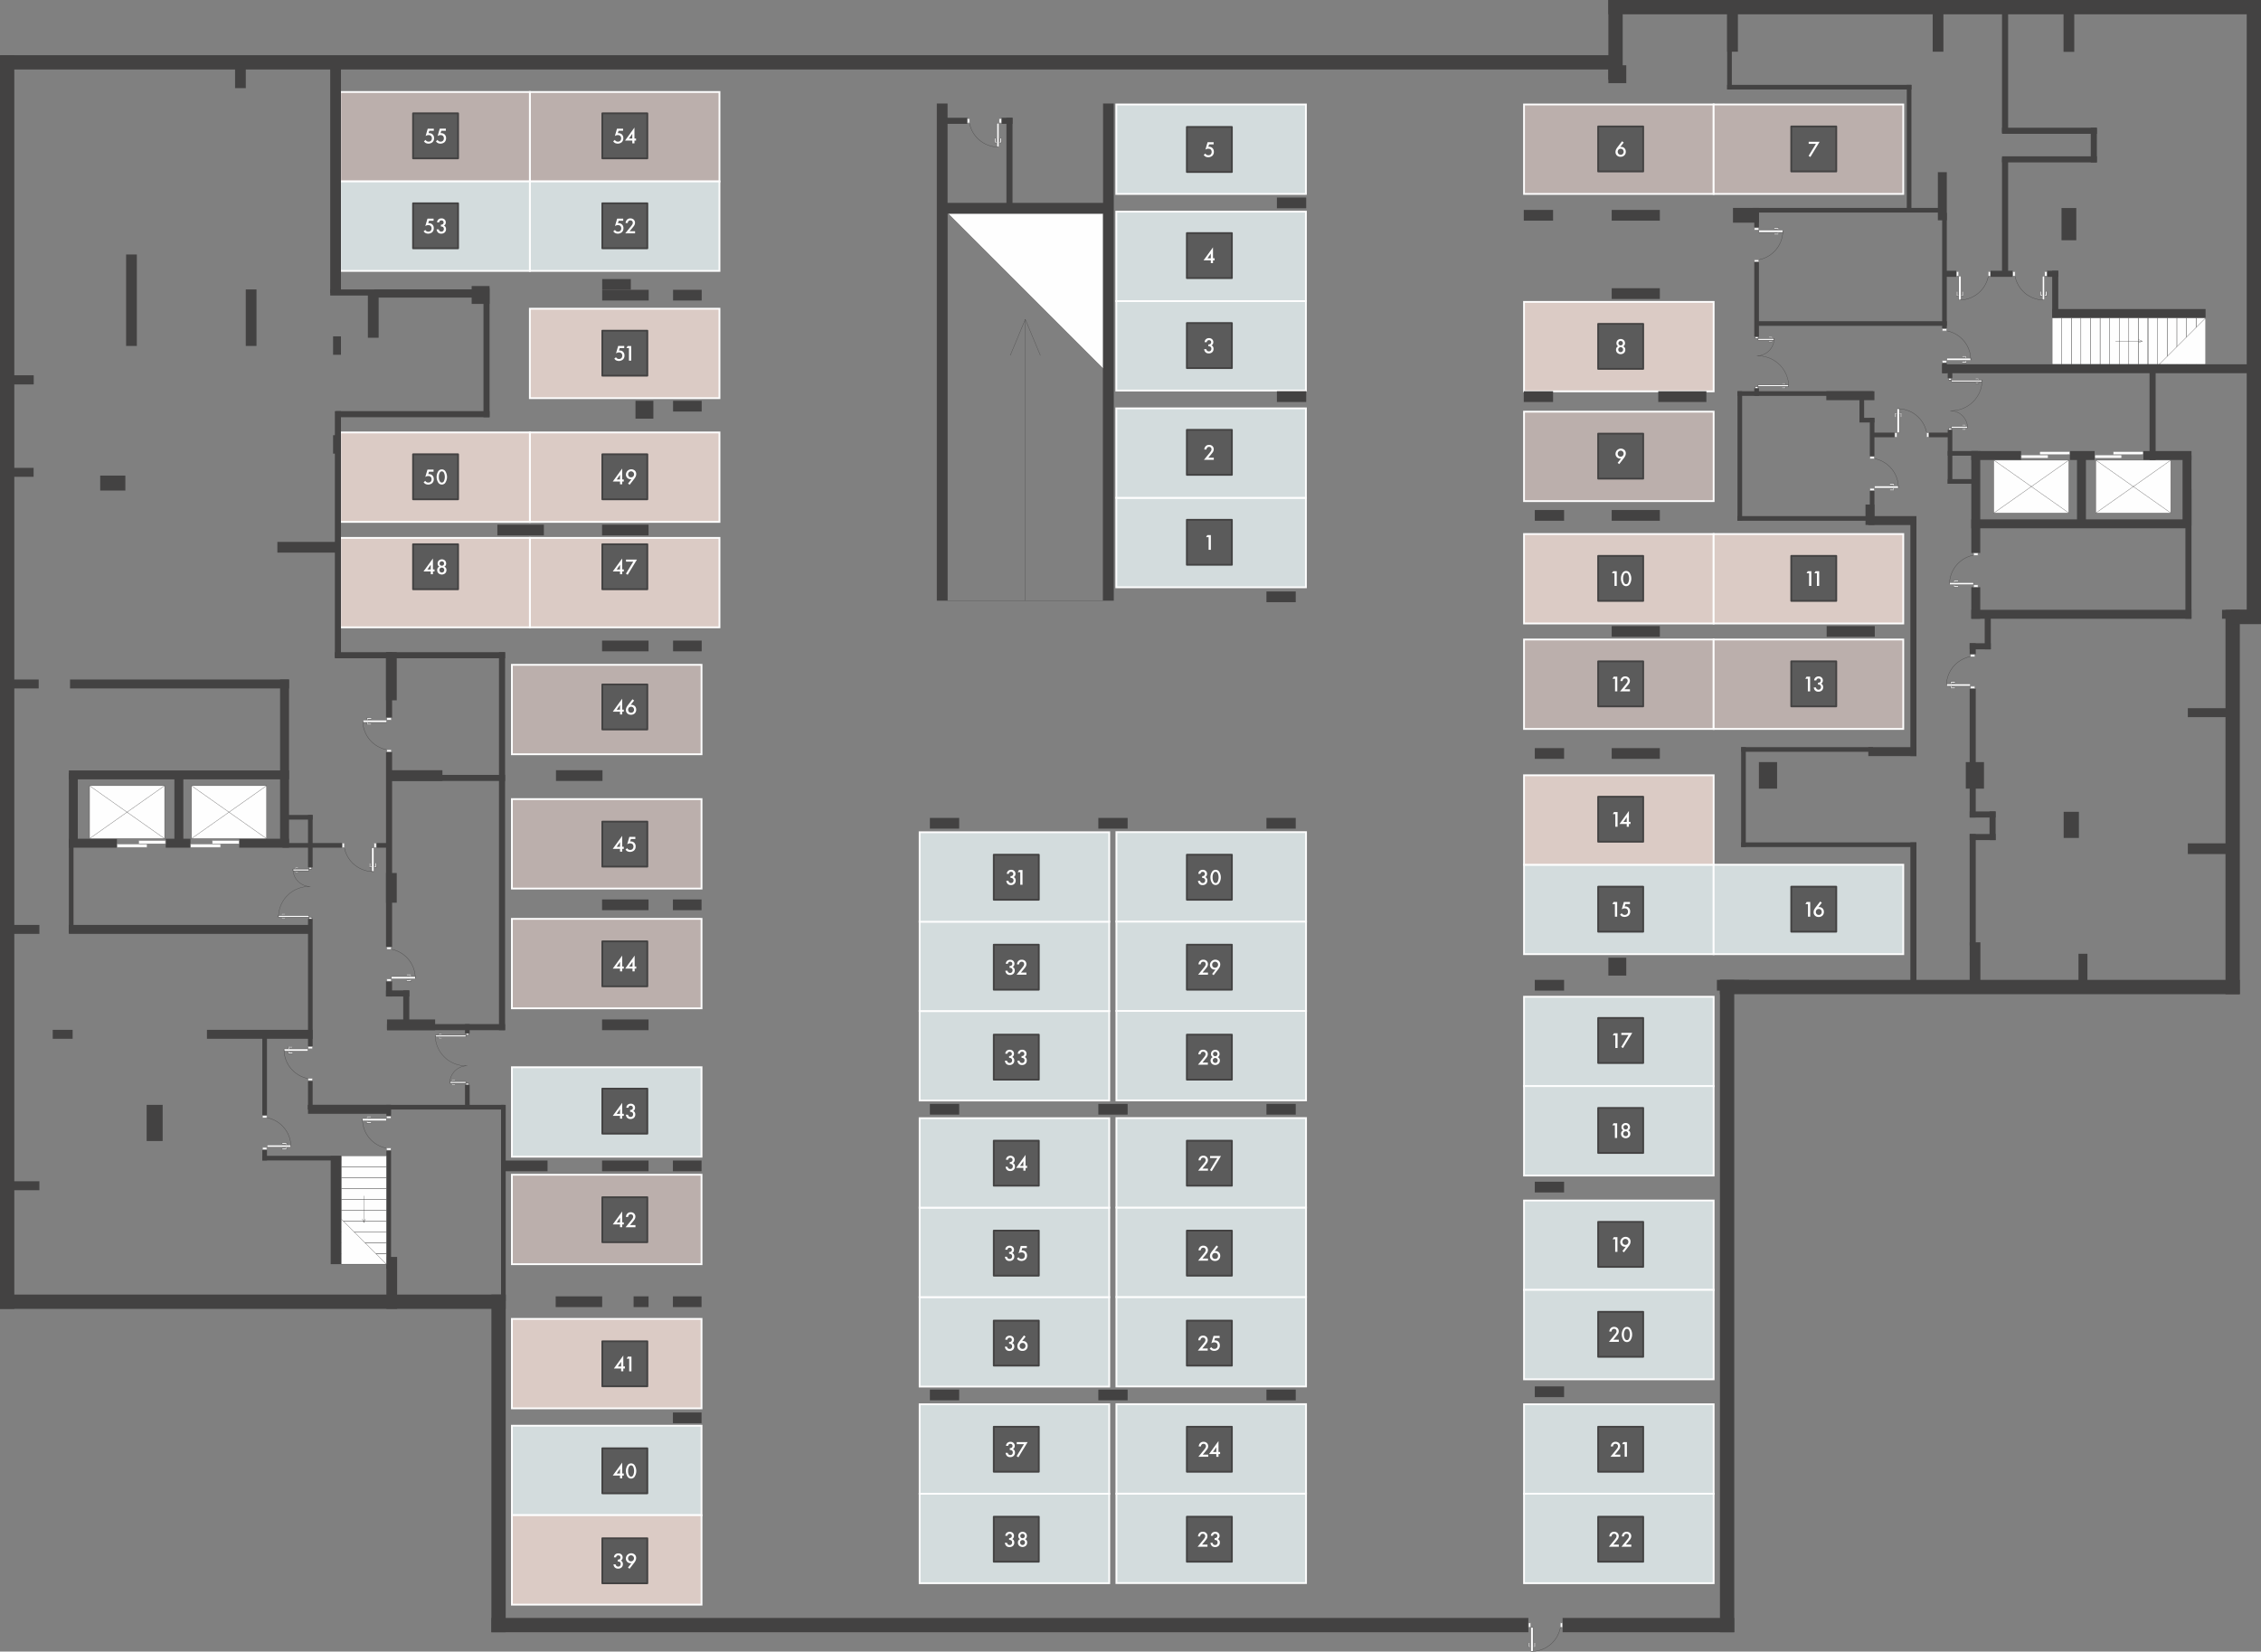 <svg id="Слой_1" data-name="Слой 1" xmlns="http://www.w3.org/2000/svg" viewBox="0 0 1791.97 1309.22"><rect x="0" y="0" width="1791.97" height="1309.22" fill="#808080" stroke="none"/><defs><style>.cls-1{fill:#bbafac;}.cls-1,.cls-2,.cls-3{stroke:#fefefe;}.cls-1,.cls-2,.cls-3,.cls-6{stroke-miterlimit:10;}.cls-1,.cls-13,.cls-2,.cls-3{stroke-width:1.42px;}.cls-2{fill:#d3dcdd;}.cls-3{fill:#dbcbc5;}.cls-12,.cls-4{fill:none;}.cls-10,.cls-11,.cls-12,.cls-13,.cls-4,.cls-6,.cls-9{stroke:#434242;}.cls-10,.cls-11,.cls-12,.cls-13,.cls-4,.cls-9{stroke-linejoin:round;}.cls-4,.cls-9{stroke-width:0.22px;}.cls-5,.cls-8{fill:#434242;}.cls-10,.cls-11,.cls-6,.cls-7,.cls-9{fill:#fefefe;}.cls-11,.cls-12,.cls-6{stroke-width:0.25px;}.cls-8{fill-rule:evenodd;}.cls-10{stroke-width:0.35px;}.cls-13{fill:#5b5b5b;}</style></defs><title>pr(1)</title><g id="_Слой_1" data-name=" Слой 1"><g id="_Пол" data-name=" Пол"><rect class="cls-1" x="419.94" y="72.93" width="150.28" height="70.91"/><rect class="cls-2" x="419.94" y="143.84" width="150.28" height="70.91"/><rect class="cls-1" x="269.66" y="72.93" width="150.28" height="70.91"/><rect class="cls-2" x="269.66" y="143.84" width="150.28" height="70.91"/><rect class="cls-3" x="419.94" y="244.72" width="150.28" height="70.91"/><rect class="cls-3" x="419.94" y="342.8" width="150.28" height="70.91"/><rect class="cls-3" x="269.66" y="342.8" width="150.28" height="70.91"/><rect class="cls-3" x="419.94" y="426.4" width="150.28" height="70.91"/><rect class="cls-3" x="269.66" y="426.4" width="150.28" height="70.91"/><rect class="cls-1" x="405.72" y="527.01" width="150.28" height="70.91"/><rect class="cls-1" x="405.72" y="633.47" width="150.28" height="70.91"/><rect class="cls-1" x="405.72" y="728.4" width="150.28" height="70.91"/><rect class="cls-2" x="405.72" y="846.02" width="150.28" height="70.91"/><rect class="cls-1" x="405.72" y="931.24" width="150.28" height="70.91"/><rect class="cls-3" x="405.72" y="1045.52" width="150.28" height="70.91"/><rect class="cls-2" x="405.72" y="1130.2" width="150.28" height="70.91"/><rect class="cls-3" x="405.72" y="1201.12" width="150.28" height="70.91"/><rect class="cls-2" x="728.87" y="1184.11" width="150.28" height="70.91"/><rect class="cls-2" x="728.87" y="1113.2" width="150.28" height="70.91"/><rect class="cls-2" x="884.82" y="1184.02" width="150.28" height="70.91"/><rect class="cls-2" x="884.82" y="1113.11" width="150.28" height="70.91"/><rect class="cls-2" x="728.87" y="1028.25" width="150.28" height="70.91"/><rect class="cls-2" x="728.87" y="957.34" width="150.28" height="70.91"/><rect class="cls-2" x="884.82" y="1028.16" width="150.28" height="70.91"/><rect class="cls-2" x="884.82" y="957.25" width="150.28" height="70.91"/><rect class="cls-2" x="728.87" y="801.48" width="150.28" height="70.91"/><rect class="cls-2" x="728.87" y="730.56" width="150.28" height="70.91"/><rect class="cls-2" x="884.82" y="801.39" width="150.28" height="70.91"/><rect class="cls-2" x="884.82" y="730.47" width="150.28" height="70.91"/><rect class="cls-2" x="728.87" y="886.42" width="150.28" height="70.91"/><rect class="cls-2" x="884.82" y="886.33" width="150.28" height="70.91"/><rect class="cls-2" x="728.87" y="659.74" width="150.28" height="70.91"/><rect class="cls-2" x="884.82" y="659.65" width="150.28" height="70.91"/><rect class="cls-2" x="884.73" y="394.64" width="150.28" height="70.91"/><rect class="cls-2" x="884.73" y="323.72" width="150.28" height="70.91"/><rect class="cls-2" x="884.73" y="238.69" width="150.28" height="70.91"/><rect class="cls-2" x="884.73" y="167.77" width="150.28" height="70.91"/><rect class="cls-2" x="884.73" y="82.82" width="150.28" height="70.91"/><rect class="cls-1" x="1207.88" y="82.82" width="150.28" height="70.91"/><rect class="cls-1" x="1358.16" y="82.82" width="150.28" height="70.91"/><rect class="cls-3" x="1207.88" y="239.32" width="150.28" height="70.91"/><rect class="cls-1" x="1207.88" y="326.33" width="150.28" height="70.91"/><rect class="cls-3" x="1207.88" y="423.34" width="150.28" height="70.91"/><rect class="cls-3" x="1358.16" y="423.34" width="150.28" height="70.91"/><rect class="cls-1" x="1207.88" y="506.94" width="150.28" height="70.91"/><rect class="cls-1" x="1358.16" y="506.94" width="150.28" height="70.91"/><rect class="cls-2" x="1207.88" y="685.48" width="150.28" height="70.91"/><rect class="cls-2" x="1358.16" y="685.48" width="150.28" height="70.91"/><rect class="cls-3" x="1207.88" y="614.57" width="150.28" height="70.91"/><rect class="cls-2" x="1207.88" y="790.14" width="150.28" height="70.91"/><rect class="cls-2" x="1207.88" y="860.96" width="150.28" height="70.91"/><rect class="cls-2" x="1207.88" y="951.67" width="150.28" height="70.91"/><rect class="cls-2" x="1207.88" y="1022.49" width="150.28" height="70.91"/><rect class="cls-2" x="1207.88" y="1113.2" width="150.28" height="70.91"/><rect class="cls-2" x="1207.88" y="1184.11" width="150.28" height="70.91"/></g><g id="_Стены" data-name=" Стены"><polygon class="cls-4" points="874.24 476.05 874.24 169.3 750.99 169.3 750.99 476.05 874.24 476.05"/><polygon class="cls-5" points="0.3 43.76 0.3 55.09 1284.91 55.09 1284.91 43.76 0.3 43.76"/><g id="_2456140387072" data-name=" 2456140387072"><line class="cls-4" x1="812.62" y1="253.14" x2="812.62" y2="476.05"/><polyline class="cls-4" points="824.56 281.77 812.61 253.13 800.66 281.77"/></g><polygon class="cls-5" points="1274.73 0 1274.73 11.34 1791.97 11.34 1791.97 0 1274.73 0"/><polygon class="cls-5" points="1286.07 0 1274.73 0 1274.73 63.21 1286.07 63.21 1286.07 0"/><polygon class="cls-5" points="1288.91 51.75 1274.73 51.75 1274.73 65.92 1288.91 65.92 1288.91 51.75"/><polygon class="cls-5" points="1791.97 0 1780.64 0 1780.64 493.33 1791.97 493.33 1791.97 0"/><polygon class="cls-5" points="1775.18 483.47 1763.84 483.47 1763.84 788.11 1775.18 788.11 1775.18 483.47"/><polygon class="cls-5" points="1768.06 483.41 1768.06 494.75 1791.97 494.75 1791.97 483.41 1768.06 483.41"/><polygon class="cls-5" points="1363.15 776.77 1363.15 788.11 1775.18 788.11 1775.18 776.77 1363.15 776.77"/><polygon class="cls-5" points="1374.49 776.77 1363.15 776.77 1363.15 1293.91 1374.49 1293.91 1374.49 776.77"/><polygon class="cls-5" points="1238.45 1282.58 1238.45 1293.91 1374.49 1293.91 1374.49 1282.58 1238.45 1282.58"/><polygon class="cls-5" points="389.45 1282.58 389.45 1293.91 1211.32 1293.91 1211.32 1282.58 389.45 1282.58"/><polygon class="cls-5" points="400.79 1026.23 389.45 1026.23 389.45 1293.91 400.79 1293.91 400.79 1026.23"/><polygon class="cls-5" points="0 1026.23 0 1037.56 400.79 1037.56 400.79 1026.23 0 1026.23"/><polygon class="cls-5" points="11.34 43.76 0 43.76 0 1037.56 11.34 1037.56 11.34 43.76"/><polygon class="cls-5" points="1288.91 759.18 1274.73 759.18 1274.73 773.36 1288.91 773.36 1288.91 759.18"/><polygon class="cls-5" points="1569.57 746.99 1561.07 746.99 1561.07 781.53 1569.57 781.53 1569.57 746.99"/><polygon class="cls-5" points="1733.98 668.53 1733.98 677.03 1768.53 677.03 1768.53 668.53 1733.98 668.53"/><polygon class="cls-5" points="1733.98 561.4 1733.98 568.49 1768.53 568.49 1768.53 561.4 1733.98 561.4"/><polygon class="cls-5" points="1761.1 483.41 1761.1 490.49 1787.36 490.49 1787.36 483.41 1761.1 483.41"/><polygon class="cls-5" points="1562.38 483.41 1562.38 490.49 1736.88 490.49 1736.88 483.41 1562.38 483.41"/><polygon class="cls-5" points="1654.4 756.08 1647.32 756.08 1647.32 778.47 1654.4 778.47 1654.4 756.08"/><polygon class="cls-5" points="1565.89 661.14 1561.07 661.14 1561.07 749.51 1565.89 749.51 1565.89 661.14"/><polygon class="cls-5" points="1518.89 667.78 1514.07 667.78 1514.07 780.33 1518.89 780.33 1518.89 667.78"/><polygon class="cls-5" points="1565.89 545.88 1561.07 545.88 1561.07 648.07 1565.89 648.07 1565.89 545.88"/><polygon class="cls-5" points="1581.64 643.25 1576.82 643.25 1576.82 665.96 1581.64 665.96 1581.64 643.25"/><polygon class="cls-5" points="1561.07 643.25 1561.07 648.07 1581.64 648.07 1581.64 643.25 1561.07 643.25"/><polygon class="cls-5" points="1561.07 661.14 1561.07 665.96 1581.64 665.96 1581.64 661.14 1561.07 661.14"/><polygon class="cls-5" points="1647.64 643.53 1635.58 643.53 1635.58 664.26 1647.64 664.26 1647.64 643.53"/><polygon class="cls-5" points="1572.42 604.13 1558.01 604.13 1558.01 625.17 1572.42 625.17 1572.42 604.13"/><polygon class="cls-5" points="1518.89 411.64 1514.07 411.64 1514.07 599.36 1518.89 599.36 1518.89 411.64"/><polygon class="cls-5" points="1565.89 509.92 1561.07 509.92 1561.07 518.74 1565.89 518.74 1565.89 509.92"/><polygon class="cls-5" points="1561.07 509.92 1561.07 514.73 1577.81 514.73 1577.81 509.92 1561.07 509.92"/><polygon class="cls-5" points="1577.81 487.05 1572.99 487.05 1572.99 514.73 1577.81 514.73 1577.81 487.05"/><polygon class="cls-5" points="1569.46 465.51 1562.38 465.51 1562.38 490.49 1569.46 490.49 1569.46 465.51"/><polygon class="cls-5" points="1569.46 357.56 1562.38 357.56 1562.38 438.37 1569.46 438.37 1569.46 357.56"/><polygon class="cls-5" points="1562.38 411.7 1562.38 418.79 1736.11 418.79 1736.11 411.7 1562.38 411.7"/><polygon class="cls-5" points="1736.88 388.06 1732.06 388.06 1732.06 490.49 1736.88 490.49 1736.88 388.06"/><polygon class="cls-5" points="1562.38 357.56 1562.38 364.64 1601.83 364.64 1601.83 357.56 1562.38 357.56"/><polygon class="cls-5" points="1640.47 357.56 1640.47 364.64 1660.12 364.64 1660.12 357.56 1640.47 357.56"/><polygon class="cls-5" points="1698.75 357.56 1698.75 364.64 1736.88 364.64 1736.88 357.56 1698.75 357.56"/><g id="_2456140349632" data-name=" 2456140349632"><polygon class="cls-6" points="1580.14 406.72 1580.14 364.78 1639.66 364.78 1639.66 406.72 1580.14 406.72"/><line class="cls-4" x1="1580.14" y1="406.72" x2="1639.66" y2="364.78"/><line class="cls-4" x1="1580.14" y1="364.7" x2="1639.66" y2="406.63"/></g><g id="_2456140352224" data-name=" 2456140352224"><polygon class="cls-6" points="1660.96 406.72 1660.96 364.78 1720.48 364.78 1720.48 406.72 1660.96 406.72"/><line class="cls-4" x1="1660.96" y1="406.72" x2="1720.48" y2="364.78"/><line class="cls-4" x1="1660.96" y1="364.7" x2="1720.48" y2="406.63"/></g><g id="_2456140357888" data-name=" 2456140357888"><polygon class="cls-7" points="1681.65 360.53 1681.65 363.36 1660.12 363.36 1660.12 360.53 1681.65 360.53"/><path id="_1" data-name=" 1" class="cls-8" d="M1681.65,360.53v2.83h-21.53v-2.83Zm-.25,2.58v-2.33h-21v2.33Z"/><polygon class="cls-7" points="1698.75 357.7 1698.75 360.53 1674.75 360.53 1674.75 357.7 1698.75 357.7"/><path id="_1_30407" data-name=" 1 30407" class="cls-8" d="M1698.75,357.7v2.83h-24V357.7Zm-.25,2.58V358H1675v2.33Z"/></g><g id="_2456140355200" data-name=" 2456140355200"><polygon class="cls-7" points="1623.36 360.53 1623.36 363.36 1601.83 363.36 1601.83 360.53 1623.36 360.53"/><path id="_1_30408" data-name=" 1 30408" class="cls-8" d="M1623.36,360.53v2.83h-21.53v-2.83Zm-.25,2.58v-2.33h-21v2.33Z"/><polygon class="cls-7" points="1640.47 357.7 1640.47 360.53 1616.46 360.53 1616.46 357.7 1640.47 357.7"/><path id="_1_30409" data-name=" 1 30409" class="cls-8" d="M1640.47,357.7v2.83h-24V357.7Zm-.25,2.58V358h-23.5v2.33Z"/></g><polygon class="cls-5" points="1653.22 361.04 1646.14 361.04 1646.14 416.68 1653.22 416.68 1653.22 361.04"/><polygon class="cls-5" points="1736.88 361.04 1729.79 361.04 1729.79 416.68 1736.88 416.68 1736.88 361.04"/><polygon class="cls-5" points="1708.46 292.32 1703.64 292.32 1703.64 364.64 1708.46 364.64 1708.46 292.32"/><polygon class="cls-5" points="1547.34 340.71 1543.66 340.71 1543.66 383.49 1547.34 383.49 1547.34 340.71"/><polygon class="cls-5" points="1543.66 379.81 1543.66 383.49 1567.56 383.49 1567.56 379.81 1543.66 379.81"/><polygon class="cls-5" points="1543.66 357.56 1543.66 361.24 1567.56 361.24 1567.56 357.56 1543.66 357.56"/><polygon class="cls-5" points="1527.71 342.94 1527.71 346.63 1545.46 346.63 1545.46 342.94 1527.71 342.94"/><polygon class="cls-5" points="1483.87 342.94 1483.87 346.63 1501.62 346.63 1501.62 342.94 1483.87 342.94"/><polygon class="cls-5" points="1539.27 288.78 1539.27 295.86 1782.48 295.86 1782.48 288.78 1539.27 288.78"/><polygon class="cls-5" points="1591.54 6.59 1586.72 6.59 1586.72 105.23 1591.54 105.23 1591.54 6.59"/><polygon class="cls-5" points="1591.54 125.12 1586.72 125.12 1586.72 216.91 1591.54 216.91 1591.54 125.12"/><polygon class="cls-5" points="1661.88 101.26 1657.06 101.26 1657.06 128.74 1661.88 128.74 1661.88 101.26"/><polygon class="cls-5" points="1586.72 101.26 1586.72 106.08 1661.88 106.08 1661.88 101.26 1586.72 101.26"/><polygon class="cls-5" points="1586.72 123.92 1586.72 128.74 1661.88 128.74 1661.88 123.92 1586.72 123.92"/><polygon class="cls-5" points="1542.95 168.71 1539.27 168.71 1539.27 260.5 1542.95 260.5 1542.95 168.71"/><polygon class="cls-5" points="1547.34 291.05 1543.66 291.05 1543.66 299.89 1547.34 299.89 1547.34 291.05"/><polygon class="cls-5" points="1485.6 331.22 1481.92 331.22 1481.92 362.16 1485.6 362.16 1485.6 331.22"/><polygon class="cls-5" points="1485.6 388.86 1481.92 388.86 1481.92 415.33 1485.6 415.33 1485.6 388.86"/><polygon class="cls-5" points="1380.74 310.14 1377.05 310.14 1377.05 412.81 1380.74 412.81 1380.74 310.14"/><polygon class="cls-5" points="1377.05 409.13 1377.05 412.81 1484.5 412.81 1484.5 409.13 1377.05 409.13"/><polygon class="cls-5" points="1377.05 310.14 1377.05 313.83 1484.5 313.83 1484.5 310.14 1377.05 310.14"/><polygon class="cls-5" points="1477.42 311.93 1473.73 311.93 1473.73 334.33 1477.42 334.33 1477.42 311.93"/><polygon class="cls-5" points="1473.73 331.22 1473.73 334.91 1485.6 334.91 1485.6 331.22 1473.73 331.22"/><polygon class="cls-5" points="1447.46 310.14 1447.46 317.23 1485.6 317.23 1485.6 310.14 1447.46 310.14"/><polygon class="cls-5" points="1480.75 409.13 1480.75 416.22 1518.89 416.22 1518.89 409.13 1480.75 409.13"/><polygon class="cls-5" points="1485.6 399.95 1478.51 399.95 1478.51 416.14 1485.6 416.14 1485.6 399.95"/><polygon class="cls-5" points="1392.08 254.62 1392.08 258.3 1542.95 258.3 1542.95 254.62 1392.08 254.62"/><polygon class="cls-5" points="1389.19 164.81 1389.19 168.49 1540.06 168.49 1540.06 164.81 1389.19 164.81"/><polygon class="cls-5" points="1514.91 67.26 1511.23 67.26 1511.23 167.35 1514.91 167.35 1514.91 67.26"/><polygon class="cls-5" points="1542.95 136.48 1535.87 136.48 1535.87 174.63 1542.95 174.63 1542.95 136.48"/><polygon class="cls-5" points="1540.26 2.83 1531.76 2.83 1531.76 40.98 1540.26 40.98 1540.26 2.83"/><polygon class="cls-5" points="1643.97 2.96 1635.47 2.96 1635.47 41.1 1643.97 41.1 1643.97 2.96"/><polygon class="cls-5" points="1645.58 164.9 1633.86 164.9 1633.86 190.45 1645.58 190.45 1645.58 164.9"/><polygon class="cls-5" points="1577.64 214.63 1577.64 219.45 1595.23 219.45 1595.23 214.63 1577.64 214.63"/><polygon class="cls-5" points="1541.42 214.63 1541.42 219.45 1550.5 219.45 1550.5 214.63 1541.42 214.63"/><polygon class="cls-5" points="1622.36 214.63 1622.36 219.45 1631.29 219.45 1631.29 214.63 1622.36 214.63"/><polygon class="cls-5" points="1631.29 214.63 1626.47 214.63 1626.47 252.09 1631.29 252.09 1631.29 214.63"/><polygon class="cls-5" points="1626.47 244.98 1626.47 252.06 1748.05 252.06 1748.05 244.98 1626.47 244.98"/><polygon class="cls-5" points="1368.88 67.26 1368.88 70.94 1514.91 70.94 1514.91 67.26 1368.88 67.26"/><polygon class="cls-5" points="1372.57 6.24 1368.88 6.24 1368.88 70.94 1372.57 70.94 1372.57 6.24"/><polygon class="cls-5" points="1377.39 2.83 1368.88 2.83 1368.88 40.98 1377.39 40.98 1377.39 2.83"/><polygon class="cls-5" points="1394.05 167.41 1390.37 167.41 1390.37 180.5 1394.05 180.5 1394.05 167.41"/><polygon class="cls-5" points="1394.05 207.22 1390.37 207.22 1390.37 266.94 1394.05 266.94 1394.05 207.22"/><polygon class="cls-5" points="1394.05 307.76 1390.37 307.76 1390.37 313.83 1394.05 313.83 1394.05 307.76"/><polygon class="cls-5" points="1373.47 164.81 1373.47 176.52 1394.05 176.52 1394.05 164.81 1373.47 164.81"/><polygon class="cls-5" points="1277.37 166.41 1277.37 174.92 1315.51 174.92 1315.51 166.41 1277.37 166.41"/><polygon class="cls-5" points="1207.68 166.41 1207.68 174.92 1230.89 174.92 1230.89 166.41 1207.68 166.41"/><polygon class="cls-5" points="1207.68 310.14 1207.68 318.65 1230.89 318.65 1230.89 310.14 1207.68 310.14"/><polygon class="cls-5" points="1277.37 228.49 1277.37 236.99 1315.51 236.99 1315.51 228.49 1277.37 228.49"/><polygon class="cls-5" points="1314.27 310.14 1314.27 318.65 1352.41 318.65 1352.41 310.14 1314.27 310.14"/><polygon class="cls-5" points="1277.37 404.31 1277.37 412.81 1315.51 412.81 1315.51 404.31 1277.37 404.31"/><polygon class="cls-5" points="1216.42 404.31 1216.42 412.81 1239.63 412.81 1239.63 404.31 1216.42 404.31"/><polygon class="cls-5" points="1277.37 496.3 1277.37 504.8 1315.51 504.8 1315.51 496.3 1277.37 496.3"/><polygon class="cls-5" points="1277.37 593.04 1277.37 601.54 1315.51 601.54 1315.51 593.04 1277.37 593.04"/><polygon class="cls-5" points="1447.73 496.3 1447.73 504.8 1485.87 504.8 1485.87 496.3 1447.73 496.3"/><polygon class="cls-5" points="1216.42 593.04 1216.42 601.54 1239.63 601.54 1239.63 593.04 1216.42 593.04"/><polygon class="cls-5" points="1216.42 776.77 1216.42 785.28 1239.63 785.28 1239.63 776.77 1216.42 776.77"/><polygon class="cls-5" points="1360.74 776.77 1360.74 785.28 1386.36 785.28 1386.36 776.77 1360.74 776.77"/><polygon class="cls-5" points="1216.42 936.77 1216.42 945.28 1239.63 945.28 1239.63 936.77 1216.42 936.77"/><polygon class="cls-5" points="1216.42 1099.03 1216.42 1107.53 1239.63 1107.53 1239.63 1099.03 1216.42 1099.03"/><polygon class="cls-5" points="1012.02 156.59 1012.02 165.1 1035.23 165.1 1035.23 156.59 1012.02 156.59"/><polygon class="cls-5" points="1012.02 310.14 1012.02 318.65 1035.23 318.65 1035.23 310.14 1012.02 310.14"/><polygon class="cls-5" points="1003.73 468.87 1003.73 477.37 1026.94 477.37 1026.94 468.87 1003.73 468.87"/><polygon class="cls-5" points="1003.73 648.38 1003.73 656.88 1026.94 656.88 1026.94 648.38 1003.73 648.38"/><polygon class="cls-5" points="1003.73 875.08 1003.73 883.58 1026.94 883.58 1026.94 875.08 1003.73 875.08"/><polygon class="cls-5" points="1003.73 1101.55 1003.73 1110.06 1026.94 1110.06 1026.94 1101.55 1003.73 1101.55"/><polygon class="cls-5" points="870.5 648.38 870.5 656.88 893.71 656.88 893.71 648.38 870.5 648.38"/><polygon class="cls-5" points="870.5 875.08 870.5 883.58 893.71 883.58 893.71 875.08 870.5 875.08"/><polygon class="cls-5" points="870.5 1101.55 870.5 1110.06 893.71 1110.06 893.71 1101.55 870.5 1101.55"/><polygon class="cls-5" points="736.99 648.38 736.99 656.88 760.2 656.88 760.2 648.38 736.99 648.38"/><polygon class="cls-5" points="736.99 875.08 736.99 883.58 760.2 883.58 760.2 875.08 736.99 875.08"/><polygon class="cls-5" points="736.99 1101.55 736.99 1110.06 760.2 1110.06 760.2 1101.55 736.99 1101.55"/><polygon class="cls-5" points="745.15 160.82 745.15 169.32 881.81 169.32 881.81 160.82 745.15 160.82"/><polygon class="cls-5" points="882.74 82.06 874.24 82.06 874.24 476.17 882.74 476.17 882.74 82.06"/><polygon class="cls-5" points="750.99 82.06 742.48 82.06 742.48 476.17 750.99 476.17 750.99 82.06"/><polygon class="cls-5" points="802.47 93.35 797.65 93.35 797.65 167.41 802.47 167.41 802.47 93.35"/><polygon class="cls-5" points="793.75 93.35 793.75 98.17 802.47 98.17 802.47 93.35 793.75 93.35"/><polygon class="cls-5" points="747.04 93.35 747.04 98.17 766.78 98.17 766.78 93.35 747.04 93.35"/><polygon class="cls-5" points="270.22 50.61 261.71 50.61 261.71 232.3 270.22 232.3 270.22 50.61"/><polygon class="cls-5" points="261.71 229.45 261.71 234.27 379.94 234.27 379.94 229.45 261.71 229.45"/><polygon class="cls-5" points="388 228.48 383.18 228.48 383.18 330.74 388 330.74 388 228.48"/><polygon class="cls-5" points="266.33 325.92 266.33 330.74 388 330.74 388 325.92 266.33 325.92"/><polygon class="cls-5" points="270.22 325.92 265.4 325.92 265.4 521.25 270.22 521.25 270.22 325.92"/><polygon class="cls-5" points="265.4 517 265.4 521.82 400.3 521.82 400.3 517 265.4 517"/><polygon class="cls-5" points="400.3 517 395.48 517 395.48 816.64 400.3 816.64 400.3 517"/><polygon class="cls-5" points="306.73 614.26 306.73 619.07 400.3 619.07 400.3 614.26 306.73 614.26"/><polygon class="cls-5" points="306.73 811.82 306.73 816.64 400.3 816.64 400.3 811.82 306.73 811.82"/><polygon class="cls-5" points="314.45 517 305.94 517 305.94 555.14 314.45 555.14 314.45 517"/><polygon class="cls-5" points="306.73 808.14 306.73 816.64 344.87 816.64 344.87 808.14 306.73 808.14"/><polygon class="cls-5" points="306.73 610.57 306.73 619.07 350.64 619.07 350.64 610.57 306.73 610.57"/><polygon class="cls-5" points="310.76 517 305.94 517 305.94 568.94 310.76 568.94 310.76 517"/><polygon class="cls-5" points="310.76 596.08 305.94 596.08 305.94 750.73 310.76 750.73 310.76 596.08"/><polygon class="cls-5" points="310.76 777.87 305.94 777.87 305.94 789.94 310.76 789.94 310.76 777.87"/><polygon class="cls-5" points="305.94 785.12 305.94 789.94 324.39 789.94 324.39 785.12 305.94 785.12"/><polygon class="cls-5" points="324.39 785.12 319.58 785.12 319.58 811.34 324.39 811.34 324.39 785.12"/><polygon class="cls-5" points="314.45 692.05 305.94 692.05 305.94 715.59 314.45 715.59 314.45 692.05"/><polygon class="cls-5" points="477.17 808.14 477.17 816.64 514.02 816.64 514.02 808.14 477.17 808.14"/><polygon class="cls-5" points="477.17 713.01 477.17 721.52 514.02 721.52 514.02 713.01 477.17 713.01"/><polygon class="cls-5" points="440.65 610.57 440.65 619.07 477.5 619.07 477.5 610.57 440.65 610.57"/><polygon class="cls-5" points="533.32 713.01 533.32 721.52 556 721.52 556 713.01 533.32 713.01"/><polygon class="cls-5" points="477.17 507.81 477.17 516.32 514.02 516.32 514.02 507.81 477.17 507.81"/><polygon class="cls-5" points="533.44 507.81 533.44 516.32 556.12 516.32 556.12 507.81 533.44 507.81"/><polygon class="cls-5" points="394.19 415.92 394.19 424.43 431.04 424.43 431.04 415.92 394.19 415.92"/><polygon class="cls-5" points="477.17 415.92 477.17 424.43 514.02 424.43 514.02 415.92 477.17 415.92"/><polygon class="cls-5" points="533.44 317.72 533.44 326.23 556.12 326.23 556.12 317.72 533.44 317.72"/><polygon class="cls-5" points="533.44 229.73 533.44 238.23 556.12 238.23 556.12 229.73 533.44 229.73"/><polygon class="cls-5" points="388 226.74 373.82 226.74 373.82 240.91 388 240.91 388 226.74"/><polygon class="cls-5" points="517.84 317.72 503.67 317.72 503.67 331.9 517.84 331.9 517.84 317.72"/><polygon class="cls-5" points="477.28 229.73 477.28 238.23 514.13 238.23 514.13 229.73 477.28 229.73"/><polygon class="cls-5" points="477.28 221.22 477.28 229.73 499.96 229.73 499.96 221.22 477.28 221.22"/><polygon class="cls-5" points="300.09 230.88 291.58 230.88 291.58 267.73 300.09 267.73 300.09 230.88"/><polygon class="cls-5" points="296.56 229.45 296.56 235.9 380.91 235.9 380.91 229.45 296.56 229.45"/><polygon class="cls-5" points="270.22 266.63 263.98 266.63 263.98 281.25 270.22 281.25 270.22 266.63"/><polygon class="cls-5" points="270.22 344.99 263.98 344.99 263.98 359.61 270.22 359.61 270.22 344.99"/><polygon class="cls-5" points="194.81 51.06 186.31 51.06 186.31 69.87 194.81 69.87 194.81 51.06"/><polygon class="cls-5" points="203.29 229.44 194.79 229.44 194.79 274.23 203.29 274.23 203.29 229.44"/><polygon class="cls-5" points="108.46 201.73 99.95 201.73 99.95 274.23 108.46 274.23 108.46 201.73"/><polygon class="cls-5" points="8.51 297.6 8.51 304.69 26.64 304.69 26.64 297.6 8.51 297.6"/><polygon class="cls-5" points="8.51 297.6 8.51 304.69 26.64 304.69 26.64 297.6 8.51 297.6"/><polygon class="cls-5" points="8.51 370.88 8.51 377.97 26.64 377.97 26.64 370.88 8.51 370.88"/><polygon class="cls-5" points="79.42 377.01 79.42 388.86 99.36 388.86 99.36 377.01 79.42 377.01"/><polygon class="cls-5" points="219.83 429.57 219.83 438.07 268.04 438.07 268.04 429.57 219.83 429.57"/><polygon class="cls-5" points="8.51 538.65 8.51 545.74 30.65 545.74 30.65 538.65 8.51 538.65"/><polygon class="cls-5" points="55.51 538.65 55.51 545.74 229.07 545.74 229.07 538.65 55.51 538.65"/><polygon class="cls-5" points="229.07 538.65 221.98 538.65 221.98 669.06 229.07 669.06 229.07 538.65"/><polygon class="cls-5" points="229.07 617.82 229.07 610.73 54.57 610.73 54.57 617.82 229.07 617.82"/><polygon class="cls-5" points="229.07 671.97 229.07 664.88 189.62 664.88 189.62 671.97 229.07 671.97"/><polygon class="cls-5" points="150.98 671.97 150.98 664.88 131.33 664.88 131.33 671.97 150.98 671.97"/><polygon class="cls-5" points="92.69 671.97 92.69 664.88 54.57 664.88 54.57 671.97 92.69 671.97"/><g id="_2491601305808" data-name=" 2491601305808"><polygon class="cls-6" points="211.31 622.81 211.31 664.75 151.79 664.75 151.79 622.81 211.31 622.81"/><line class="cls-4" x1="211.31" y1="622.81" x2="151.79" y2="664.75"/><line class="cls-4" x1="211.31" y1="664.83" x2="151.79" y2="622.89"/></g><g id="_2491601310608" data-name=" 2491601310608"><polygon class="cls-6" points="130.49 622.81 130.49 664.75 70.97 664.75 70.97 622.81 130.49 622.81"/><line class="cls-4" x1="130.49" y1="622.81" x2="70.97" y2="664.75"/><line class="cls-4" x1="130.49" y1="664.83" x2="70.97" y2="622.89"/></g><g id="_2491601309264" data-name=" 2491601309264"><polygon class="cls-7" points="109.8 668.99 109.8 666.16 131.33 666.16 131.33 668.99 109.8 668.99"/><path id="_1_30410" data-name=" 1 30410" class="cls-8" d="M109.8,669v-2.83h21.53V669Zm.25-2.58v2.33h21v-2.33Z"/><polygon class="cls-7" points="92.69 671.83 92.69 668.99 116.7 668.99 116.7 671.83 92.69 671.83"/><path id="_1_30411" data-name=" 1 30411" class="cls-8" d="M92.69,671.83V669h24v2.83Zm.25-2.59v2.33h23.5v-2.33Z"/></g><g id="_2491601313344" data-name=" 2491601313344"><polygon class="cls-7" points="168.09 668.99 168.09 666.16 189.62 666.16 189.62 668.99 168.09 668.99"/><path id="_1_30412" data-name=" 1 30412" class="cls-8" d="M168.09,669v-2.83h21.53V669Zm.25-2.58v2.33h21v-2.33Z"/><polygon class="cls-7" points="150.98 671.83 150.98 668.99 174.98 668.99 174.98 671.83 150.98 671.83"/><path id="_1_30413" data-name=" 1 30413" class="cls-8" d="M151,671.83V669h24v2.83Zm.25-2.59v2.33h23.5v-2.33Z"/></g><polygon class="cls-5" points="138.22 668.48 145.31 668.48 145.31 612.84 138.22 612.84 138.22 668.48"/><polygon class="cls-5" points="54.57 668.48 61.66 668.48 61.66 612.84 54.57 612.84 54.57 668.48"/><polygon class="cls-5" points="244.11 687.58 247.79 687.58 247.79 646.03 244.11 646.03 244.11 687.58"/><polygon class="cls-5" points="247.79 649.72 247.79 646.03 223.89 646.03 223.89 649.72 247.79 649.72"/><polygon class="cls-5" points="271.31 671.97 271.31 668.28 223.89 668.28 223.89 671.97 271.31 671.97"/><polygon class="cls-5" points="308.44 671.97 308.44 668.28 298.31 668.28 298.31 671.97 308.44 671.97"/><polygon class="cls-5" points="54.57 739.38 58.26 739.38 58.26 666.16 54.57 666.16 54.57 739.38"/><polygon class="cls-5" points="246.98 740.3 246.98 733.21 54.57 733.21 54.57 740.3 246.98 740.3"/><polygon class="cls-5" points="31.22 740.3 31.22 733.21 9.23 733.21 9.23 740.3 31.22 740.3"/><polygon class="cls-5" points="244.11 829.57 247.79 829.57 247.79 728.4 244.11 728.4 244.11 829.57"/><polygon class="cls-5" points="247.79 823.46 247.79 816.37 164.02 816.37 164.02 823.46 247.79 823.46"/><polygon class="cls-5" points="57.56 823.46 57.56 816.37 41.78 816.37 41.78 823.46 57.56 823.46"/><polygon class="cls-5" points="244.11 879.53 247.79 879.53 247.79 856.71 244.11 856.71 244.11 879.53"/><polygon class="cls-5" points="207.9 884.45 211.59 884.45 211.59 819.1 207.9 819.1 207.9 884.45"/><polygon class="cls-5" points="244.11 875.84 244.11 879.53 399.69 879.53 399.69 875.84 244.11 875.84"/><polygon class="cls-5" points="400.79 875.84 397.11 875.84 397.11 1031.42 400.79 1031.42 400.79 875.84"/><polygon class="cls-5" points="368.54 879.53 372.23 879.53 372.23 860.06 368.54 860.06 368.54 879.53"/><polygon class="cls-5" points="368.54 819.24 372.23 819.24 372.23 811.82 368.54 811.82 368.54 819.24"/><polygon class="cls-5" points="31.22 943.5 31.22 936.41 9.23 936.41 9.23 943.5 31.22 943.5"/><polygon class="cls-5" points="128.92 875.84 116.23 875.84 116.23 904.5 128.92 904.5 128.92 875.84"/><polygon class="cls-5" points="309.73 882.93 309.73 875.84 244.11 875.84 244.11 882.93 309.73 882.93"/><polygon class="cls-5" points="314.75 996.39 306.24 996.39 306.24 1037.56 314.75 1037.56 314.75 996.39"/><polygon class="cls-5" points="306.24 1005.66 309.93 1005.66 309.93 911.89 306.24 911.89 306.24 1005.66"/><polygon class="cls-5" points="270.59 916.48 262.09 916.48 262.09 1002.13 270.59 1002.13 270.59 916.48"/><polygon class="cls-5" points="207.9 919.9 211.59 919.9 211.59 911.4 207.9 911.4 207.9 919.9"/><polygon class="cls-5" points="207.9 916.22 207.9 919.9 270.59 919.9 270.59 916.22 207.9 916.22"/><polygon class="cls-5" points="397.11 919.97 397.11 928.47 433.96 928.47 433.96 919.97 397.11 919.97"/><polygon class="cls-5" points="477.17 919.97 477.17 928.47 514.02 928.47 514.02 919.97 477.17 919.97"/><polygon class="cls-5" points="440.41 1027.64 440.41 1036.15 477.26 1036.15 477.26 1027.64 440.41 1027.64"/><polygon class="cls-5" points="533.32 919.97 533.32 928.47 556 928.47 556 919.97 533.32 919.97"/><polygon class="cls-5" points="533.32 1027.64 533.32 1036.15 556 1036.15 556 1027.64 533.32 1027.64"/><polygon class="cls-5" points="533.32 1119.7 533.32 1128.2 556 1128.2 556 1119.7 533.32 1119.7"/><polygon class="cls-5" points="502.16 1027.64 502.16 1036.15 514.02 1036.15 514.02 1027.64 502.16 1027.64"/><polygon class="cls-5" points="1480.75 592.27 1480.75 599.36 1518.89 599.36 1518.89 592.27 1480.75 592.27"/><polygon class="cls-5" points="1379.95 592.27 1379.95 595.96 1484.5 595.96 1484.5 592.27 1379.95 592.27"/><polygon class="cls-5" points="1379.95 667.78 1379.95 671.47 1518.89 671.47 1518.89 667.78 1379.95 667.78"/><polygon class="cls-5" points="1383.64 592.27 1379.95 592.27 1379.95 671.47 1383.64 671.47 1383.64 592.27"/><polygon class="cls-5" points="1408.44 604.13 1394.03 604.13 1394.03 625.17 1408.44 625.17 1408.44 604.13"/><g id="_2491601334272" data-name=" 2491601334272"><polygon class="cls-9" points="270.59 993.83 306.24 993.83 306.24 1002.13 270.59 1002.13 270.59 993.83"/><polygon class="cls-9" points="270.59 967.88 306.24 967.88 306.24 976.42 270.59 976.42 270.59 967.88"/><polygon class="cls-9" points="270.59 985.1 306.24 985.1 306.24 993.64 270.59 993.64 270.59 985.1"/><polygon class="cls-9" points="270.59 976.49 306.24 976.49 306.24 985.03 270.59 985.03 270.59 976.49"/><polygon class="cls-9" points="270.59 959.27 306.24 959.27 306.24 967.81 270.59 967.81 270.59 959.27"/><polygon class="cls-9" points="270.59 950.66 306.24 950.66 306.24 959.2 270.59 959.2 270.59 950.66"/><polygon class="cls-9" points="270.59 942.05 306.24 942.05 306.24 950.59 270.59 950.59 270.59 942.05"/><polygon class="cls-9" points="270.59 933.44 306.24 933.44 306.24 941.98 270.59 941.98 270.59 933.44"/><polygon class="cls-9" points="270.59 924.83 306.24 924.83 306.24 933.37 270.59 933.37 270.59 924.83"/><polygon class="cls-9" points="270.59 916.22 306.24 916.22 306.24 924.76 270.59 924.76 270.59 916.22"/><line class="cls-4" x1="288.42" y1="969.19" x2="288.42" y2="947.98"/><polyline class="cls-4" points="289.68 966.16 288.42 969.19 287.15 966.16"/></g><g id="_2491601332976" data-name=" 2491601332976"><polygon class="cls-9" points="1694.94 288.78 1694.94 252.09 1702.26 252.09 1702.26 288.78 1694.94 288.78"/><polygon class="cls-9" points="1672.04 288.78 1672.04 252.09 1679.58 252.09 1679.58 288.78 1672.04 288.78"/><polygon class="cls-9" points="1687.23 288.78 1687.23 252.09 1694.77 252.09 1694.77 288.78 1687.23 288.78"/><polygon class="cls-9" points="1679.64 288.78 1679.64 252.09 1687.18 252.09 1687.18 288.78 1679.64 288.78"/><polygon class="cls-9" points="1664.45 288.78 1664.45 252.09 1671.99 252.09 1671.99 288.78 1664.45 288.78"/><polygon class="cls-9" points="1656.85 288.78 1656.85 252.09 1664.39 252.09 1664.39 288.78 1656.85 288.78"/><polygon class="cls-9" points="1649.26 288.78 1649.26 252.09 1656.79 252.09 1656.79 288.78 1649.26 288.78"/><polygon class="cls-9" points="1641.66 288.78 1641.66 252.09 1649.2 252.09 1649.2 288.78 1641.66 288.78"/><polygon class="cls-9" points="1634.07 288.78 1634.07 252.09 1641.6 252.09 1641.6 288.78 1634.07 288.78"/><polygon class="cls-9" points="1626.47 288.78 1626.47 252.09 1634.01 252.09 1634.01 288.78 1626.47 288.78"/><polygon class="cls-9" points="1740.51 288.78 1740.51 252.09 1748.05 252.09 1748.05 288.78 1740.51 288.78"/><polygon class="cls-9" points="1732.92 288.78 1732.92 252.09 1740.45 252.09 1740.45 288.78 1732.92 288.78"/><polygon class="cls-9" points="1725.32 288.78 1725.32 252.09 1732.86 252.09 1732.86 288.78 1725.32 288.78"/><polygon class="cls-9" points="1717.72 288.78 1717.72 252.09 1725.26 252.09 1725.26 288.78 1717.72 288.78"/><polygon class="cls-9" points="1710.13 288.78 1710.13 252.09 1717.67 252.09 1717.67 288.78 1710.13 288.78"/><polygon class="cls-9" points="1702.53 288.78 1702.53 252.09 1710.07 252.09 1710.07 288.78 1702.53 288.78"/><line class="cls-4" x1="1697.87" y1="270.43" x2="1676.65" y2="270.43"/><polyline class="cls-4" points="1694.84 269.17 1697.87 270.43 1694.84 271.7"/></g><polygon class="cls-5" points="1542.95 286.87 1539.27 286.87 1539.27 295.86 1542.95 295.86 1542.95 286.87"/><polygon class="cls-5" points="306.24 885.4 309.93 885.4 309.93 875.84 306.24 875.84 306.24 885.4"/><polygon class="cls-9" points="270.59 966.48 306.24 1002.13 270.59 1002.13 270.59 966.48"/><polygon class="cls-9" points="874.24 292.2 751.35 169.32 874.24 169.32 874.24 292.2"/><polygon class="cls-9" points="1711.37 288.78 1748.05 252.09 1748.05 288.78 1711.37 288.78"/></g><g id="_Окна_и_двери" data-name=" Окна и двери"><g id="_2491601353376" data-name=" 2491601353376"><polygon class="cls-9" points="223.36 725.7 223.36 724.35 224.03 724.35 224.03 725.7 223.36 725.7"/><polygon class="cls-9" points="223.36 725.02 223.36 724.35 226.06 724.35 226.06 725.02 223.36 725.02"/><polygon class="cls-9" points="223.36 727.05 223.36 728.4 224.03 728.4 224.03 727.05 223.36 727.05"/><polygon class="cls-9" points="223.36 727.72 223.36 728.4 226.06 728.4 226.06 727.72 223.36 727.72"/><polygon class="cls-10" points="244.96 728.4 244.96 727.05 247.22 727.05 247.22 728.4 244.96 728.4"/><polygon class="cls-10" points="244.96 725.7 244.96 727.05 220.66 727.05 220.66 725.7 244.96 725.7"/><path class="cls-4" d="M245,702.75a24.3,24.3,0,0,0-24.3,24.3"/><polygon class="cls-9" points="233.78 690.28 233.78 691.63 234.46 691.63 234.46 690.28 233.78 690.28"/><polygon class="cls-9" points="233.78 690.95 233.78 691.63 236.48 691.63 236.48 690.95 233.78 690.95"/><polygon class="cls-9" points="233.78 688.93 233.78 687.58 234.46 687.58 234.46 688.93 233.78 688.93"/><polygon class="cls-9" points="233.78 688.26 233.78 687.58 236.48 687.58 236.48 688.26 233.78 688.26"/><polygon class="cls-10" points="244.96 690.28 244.96 688.93 232.18 688.93 232.18 690.28 244.96 690.28"/><path class="cls-4" d="M246,702.72a13.79,13.79,0,0,1-13.79-13.79"/><polygon class="cls-10" points="244.86 687.58 244.86 688.93 247.13 688.93 247.13 687.58 244.86 687.58"/></g><g id="_2491070709552" data-name=" 2491070709552"><polygon class="cls-11" points="1215.03 1305.71 1216.82 1305.71 1216.82 1304.81 1215.03 1304.81 1215.03 1305.71"/><polygon class="cls-11" points="1215.92 1305.71 1216.82 1305.71 1216.82 1302.14 1215.92 1302.14 1215.92 1305.71"/><polygon class="cls-11" points="1213.25 1305.71 1211.46 1305.71 1211.46 1304.81 1213.25 1304.81 1213.25 1305.71"/><polygon class="cls-11" points="1212.36 1305.71 1211.46 1305.71 1211.46 1302.14 1212.36 1302.14 1212.36 1305.71"/><polygon class="cls-7" points="1211.32 1290.13 1213.25 1290.13 1213.25 1286.45 1211.32 1286.45 1211.32 1290.13"/><path id="_1_30414" data-name=" 1 30414" class="cls-8" d="M1211.57,1289.88H1213v-3.19h-1.43Zm-.25.25h1.93v-3.69h-1.93Z"/><polygon class="cls-11" points="1215.03 1290.13 1213.25 1290.13 1213.25 1309.1 1215.03 1309.1 1215.03 1290.13"/><path class="cls-12" d="M1236.72,1290a23.37,23.37,0,0,1-23,19.14"/><polygon class="cls-7" points="1236.52 1290.13 1238.45 1290.13 1238.45 1286.45 1236.52 1286.45 1236.52 1290.13"/><path id="_1_30415" data-name=" 1 30415" class="cls-8" d="M1236.77,1289.88h1.43v-3.19h-1.43Zm-.25.25h1.93v-3.69h-1.93Z"/></g><g id="_2491070715072" data-name=" 2491070715072"><polygon class="cls-11" points="1546.06 542.16 1546.06 540.38 1546.96 540.38 1546.96 542.16 1546.06 542.16"/><polygon class="cls-11" points="1546.06 541.27 1546.06 540.38 1549.63 540.38 1549.63 541.27 1546.06 541.27"/><polygon class="cls-11" points="1546.06 543.95 1546.06 545.73 1546.96 545.73 1546.96 543.95 1546.06 543.95"/><polygon class="cls-11" points="1546.06 544.84 1546.06 545.73 1549.63 545.73 1549.63 544.84 1546.06 544.84"/><polygon class="cls-7" points="1561.64 545.88 1561.64 543.95 1565.32 543.95 1565.32 545.88 1561.64 545.88"/><path id="_1_30416" data-name=" 1 30416" class="cls-8" d="M1561.64,545.88V544h3.69v1.93Zm.25-1.68v1.43h3.19V544.2Z"/><polygon class="cls-11" points="1561.64 542.16 1561.64 543.95 1542.67 543.95 1542.67 542.16 1561.64 542.16"/><path class="cls-12" d="M1561.81,520.48a23.37,23.37,0,0,0-19.14,23"/><polygon class="cls-7" points="1561.64 520.68 1561.64 518.74 1565.32 518.74 1565.32 520.68 1561.64 520.68"/><path id="_1_30417" data-name=" 1 30417" class="cls-8" d="M1561.64,520.68v-1.93h3.69v1.93Zm.25-1.69v1.43h3.19V519Z"/></g><g id="_2491070716368" data-name=" 2491070716368"><polygon class="cls-11" points="1548.5 461.79 1548.5 460.01 1549.39 460.01 1549.39 461.79 1548.5 461.79"/><polygon class="cls-11" points="1548.5 460.9 1548.5 460.01 1552.07 460.01 1552.07 460.9 1548.5 460.9"/><polygon class="cls-11" points="1548.5 463.58 1548.5 465.36 1549.39 465.36 1549.39 463.58 1548.5 463.58"/><polygon class="cls-11" points="1548.5 464.47 1548.5 465.36 1552.07 465.36 1552.07 464.47 1548.5 464.47"/><polygon class="cls-7" points="1564.08 465.51 1564.08 463.57 1567.76 463.57 1567.76 465.51 1564.08 465.51"/><path id="_1_30418" data-name=" 1 30418" class="cls-8" d="M1564.08,465.51v-1.93h3.69v1.93Zm.25-1.69v1.43h3.19v-1.43Z"/><polygon class="cls-11" points="1564.08 461.79 1564.08 463.57 1545.11 463.57 1545.11 461.79 1564.08 461.79"/><path class="cls-12" d="M1564.25,440.1a23.37,23.37,0,0,0-19.14,23"/><polygon class="cls-7" points="1564.08 440.3 1564.08 438.37 1567.76 438.37 1567.76 440.3 1564.08 440.3"/><path id="_1_30419" data-name=" 1 30419" class="cls-8" d="M1564.08,440.3v-1.93h3.69v1.93Zm.25-1.68v1.43h3.19v-1.43Z"/></g><g id="_2491070652960" data-name=" 2491070652960"><polygon class="cls-11" points="1501.18 385.23 1501.18 383.44 1500.28 383.44 1500.28 385.23 1501.18 385.23"/><polygon class="cls-11" points="1501.18 384.34 1501.18 383.44 1497.61 383.44 1497.61 384.34 1501.18 384.34"/><polygon class="cls-11" points="1501.18 387.01 1501.18 388.8 1500.28 388.8 1500.28 387.01 1501.18 387.01"/><polygon class="cls-11" points="1501.18 387.9 1501.18 388.8 1497.61 388.8 1497.61 387.9 1501.18 387.9"/><polygon class="cls-7" points="1485.6 388.94 1485.6 387.01 1481.92 387.01 1481.92 388.94 1485.6 388.94"/><path id="_1_30420" data-name=" 1 30420" class="cls-8" d="M1485.35,388.69v-1.43h-3.19v1.43Zm.25.25V387h-3.69v1.93Z"/><polygon class="cls-11" points="1485.6 385.23 1485.6 387.01 1504.57 387.01 1504.57 385.23 1485.6 385.23"/><path class="cls-12" d="M1485.43,363.54a23.37,23.37,0,0,1,19.14,23"/><polygon class="cls-7" points="1485.6 363.74 1485.6 361.81 1481.92 361.81 1481.92 363.74 1485.6 363.74"/><path id="_1_30421" data-name=" 1 30421" class="cls-8" d="M1485.35,363.49v-1.43h-3.19v1.43Zm.25.25v-1.93h-3.69v1.93Z"/></g><g id="_2491070657280" data-name=" 2491070657280"><polygon class="cls-11" points="1505.33 327.37 1507.12 327.37 1507.12 328.26 1505.33 328.26 1505.33 327.37"/><polygon class="cls-11" points="1506.22 327.37 1507.12 327.37 1507.12 330.93 1506.22 330.93 1506.22 327.37"/><polygon class="cls-11" points="1503.55 327.37 1501.76 327.37 1501.76 328.26 1503.55 328.26 1503.55 327.37"/><polygon class="cls-11" points="1502.66 327.37 1501.77 327.37 1501.77 330.93 1502.66 330.93 1502.66 327.37"/><polygon class="cls-7" points="1501.62 342.94 1503.55 342.94 1503.55 346.63 1501.62 346.63 1501.62 342.94"/><path id="_1_30422" data-name=" 1 30422" class="cls-8" d="M1501.62,342.94h1.93v3.69h-1.93Zm1.68.25h-1.43v3.19h1.43Z"/><polygon class="cls-11" points="1505.33 342.94 1503.55 342.94 1503.55 323.97 1505.33 323.97 1505.33 342.94"/><path class="cls-12" d="M1527,343.12A23.37,23.37,0,0,0,1504,324"/><polygon class="cls-7" points="1526.82 342.94 1528.75 342.94 1528.75 346.63 1526.82 346.63 1526.82 342.94"/><path id="_1_30423" data-name=" 1 30423" class="cls-8" d="M1526.82,342.94h1.93v3.69h-1.93Zm1.68.25h-1.43v3.19h1.43Z"/></g><g id="_2491070663376" data-name=" 2491070663376"><polygon class="cls-11" points="1558.53 283.92 1558.53 282.13 1557.64 282.13 1557.64 283.92 1558.53 283.92"/><polygon class="cls-11" points="1558.53 283.03 1558.53 282.13 1554.96 282.13 1554.96 283.03 1558.53 283.03"/><polygon class="cls-11" points="1558.53 285.7 1558.53 287.49 1557.64 287.49 1557.64 285.7 1558.53 285.7"/><polygon class="cls-11" points="1558.53 286.59 1558.53 287.48 1554.96 287.48 1554.96 286.59 1558.53 286.59"/><polygon class="cls-7" points="1542.95 287.63 1542.95 285.7 1539.27 285.7 1539.27 287.63 1542.95 287.63"/><path id="_1_30424" data-name=" 1 30424" class="cls-8" d="M1542.7,287.38V286h-3.19v1.43Zm.25.25V285.7h-3.69v1.93Z"/><polygon class="cls-11" points="1542.95 283.92 1542.95 285.7 1561.92 285.7 1561.92 283.92 1542.95 283.92"/><path class="cls-12" d="M1542.78,262.23a23.37,23.37,0,0,1,19.14,23"/><polygon class="cls-7" points="1542.95 262.43 1542.95 260.5 1539.27 260.5 1539.27 262.43 1542.95 262.43"/><path id="_1_30425" data-name=" 1 30425" class="cls-8" d="M1542.7,262.18v-1.43h-3.19v1.43Zm.25.25V260.5h-3.69v1.93Z"/></g><g id="_2491070669184" data-name=" 2491070669184"><polygon class="cls-11" points="1554.22 234.46 1556.01 234.46 1556.01 233.57 1554.22 233.57 1554.22 234.46"/><polygon class="cls-11" points="1555.11 234.46 1556 234.46 1556 230.89 1555.11 230.89 1555.11 234.46"/><polygon class="cls-11" points="1552.43 234.46 1550.65 234.46 1550.65 233.57 1552.43 233.57 1552.43 234.46"/><polygon class="cls-11" points="1551.54 234.46 1550.65 234.46 1550.65 230.89 1551.54 230.89 1551.54 234.46"/><polygon class="cls-7" points="1550.5 218.88 1552.44 218.88 1552.44 215.2 1550.5 215.2 1550.5 218.88"/><path id="_1_30426" data-name=" 1 30426" class="cls-8" d="M1550.75,218.63h1.43v-3.19h-1.43Zm-.25.25h1.93v-3.69h-1.93Z"/><polygon class="cls-11" points="1554.22 218.88 1552.44 218.88 1552.44 237.85 1554.22 237.85 1554.22 218.88"/><path class="cls-12" d="M1575.91,218.71a23.37,23.37,0,0,1-23,19.14"/><polygon class="cls-7" points="1575.71 218.88 1577.64 218.88 1577.64 215.2 1575.71 215.2 1575.71 218.88"/><path id="_1_30427" data-name=" 1 30427" class="cls-8" d="M1576,218.63h1.43v-3.19H1576Zm-.25.25h1.93v-3.69h-1.93Z"/></g><g id="_2491070676192" data-name=" 2491070676192"><polygon class="cls-11" points="1618.65 234.46 1616.86 234.46 1616.86 233.57 1618.65 233.57 1618.65 234.46"/><polygon class="cls-11" points="1617.76 234.46 1616.86 234.46 1616.86 230.89 1617.76 230.89 1617.76 234.46"/><polygon class="cls-11" points="1620.43 234.46 1622.22 234.46 1622.22 233.57 1620.43 233.57 1620.43 234.46"/><polygon class="cls-11" points="1621.32 234.46 1622.21 234.46 1622.21 230.89 1621.32 230.89 1621.32 234.46"/><polygon class="cls-7" points="1622.36 218.88 1620.43 218.88 1620.43 215.2 1622.36 215.2 1622.36 218.88"/><path id="_1_30428" data-name=" 1 30428" class="cls-8" d="M1622.36,218.88h-1.93v-3.69h1.93Zm-1.68-.25h1.43v-3.19h-1.43Z"/><polygon class="cls-11" points="1618.65 218.88 1620.43 218.88 1620.43 237.85 1618.65 237.85 1618.65 218.88"/><path class="cls-12" d="M1597,218.71a23.37,23.37,0,0,0,23,19.14"/><polygon class="cls-7" points="1597.16 218.88 1595.23 218.88 1595.23 215.2 1597.16 215.2 1597.16 218.88"/><path id="_1_30429" data-name=" 1 30429" class="cls-8" d="M1597.16,218.88h-1.93v-3.69h1.93Zm-1.68-.25h1.43v-3.19h-1.43Z"/></g><g id="_2491070681280" data-name=" 2491070681280"><polygon class="cls-11" points="1409.63 184.21 1409.63 186 1408.74 186 1408.74 184.21 1409.63 184.21"/><polygon class="cls-11" points="1409.63 185.1 1409.63 185.99 1406.06 185.99 1406.06 185.1 1409.63 185.1"/><polygon class="cls-11" points="1409.63 182.43 1409.63 180.64 1408.74 180.64 1408.74 182.43 1409.63 182.43"/><polygon class="cls-11" points="1409.63 181.54 1409.63 180.64 1406.06 180.64 1406.06 181.54 1409.63 181.54"/><polygon class="cls-7" points="1394.05 180.5 1394.05 182.43 1390.37 182.43 1390.37 180.5 1394.05 180.5"/><path id="_1_30430" data-name=" 1 30430" class="cls-8" d="M1394.05,180.5v1.93h-3.69V180.5Zm-.25,1.68v-1.43h-3.19v1.43Z"/><polygon class="cls-11" points="1394.05 184.21 1394.05 182.43 1413.02 182.43 1413.02 184.21 1394.05 184.21"/><path class="cls-12" d="M1393.88,205.9a23.37,23.37,0,0,0,19.14-23"/><polygon class="cls-7" points="1394.05 205.7 1394.05 207.63 1390.37 207.63 1390.37 205.7 1394.05 205.7"/><path id="_1_30431" data-name=" 1 30431" class="cls-8" d="M1394.05,205.7v1.93h-3.69V205.7Zm-.25,1.68V206h-3.19v1.43Z"/></g><g id="_2491070687088" data-name=" 2491070687088"><polygon class="cls-11" points="790.04 113.17 788.25 113.17 788.25 112.28 790.04 112.28 790.04 113.17"/><polygon class="cls-11" points="789.15 113.17 788.25 113.17 788.25 109.6 789.15 109.6 789.15 113.17"/><polygon class="cls-11" points="791.82 113.17 793.61 113.17 793.61 112.28 791.82 112.28 791.82 113.17"/><polygon class="cls-11" points="792.71 113.17 793.6 113.17 793.6 109.6 792.71 109.6 792.71 113.17"/><polygon class="cls-7" points="793.75 97.6 791.82 97.6 791.82 93.91 793.75 93.91 793.75 97.6"/><path id="_1_30432" data-name=" 1 30432" class="cls-8" d="M793.75,97.6h-1.93V93.91h1.93Zm-1.68-.25h1.43V94.16h-1.43Z"/><polygon class="cls-11" points="790.04 97.6 791.82 97.6 791.82 116.56 790.04 116.56 790.04 97.6"/><path class="cls-12" d="M768.35,97.42a23.37,23.37,0,0,0,23,19.14"/><polygon class="cls-7" points="768.55 97.6 766.62 97.6 766.62 93.91 768.55 93.91 768.55 97.6"/><path id="_1_30433" data-name=" 1 30433" class="cls-8" d="M768.55,97.6h-1.93V93.91h1.93Zm-1.68-.25h1.43V94.16h-1.43Z"/></g><g id="_2491070692800" data-name=" 2491070692800"><polygon class="cls-11" points="290.94 572.66 290.94 574.44 291.83 574.44 291.83 572.66 290.94 572.66"/><polygon class="cls-11" points="290.94 573.55 290.94 574.44 294.5 574.44 294.5 573.55 290.94 573.55"/><polygon class="cls-11" points="290.94 570.87 290.94 569.09 291.83 569.09 291.83 570.87 290.94 570.87"/><polygon class="cls-11" points="290.94 569.98 290.94 569.09 294.5 569.09 294.5 569.98 290.94 569.98"/><polygon class="cls-7" points="306.51 568.94 306.51 570.87 310.2 570.87 310.2 568.94 306.51 568.94"/><path id="_1_30434" data-name=" 1 30434" class="cls-8" d="M306.76,569.19v1.43H310v-1.43Zm-.25-.25v1.93h3.69v-1.93Z"/><polygon class="cls-11" points="306.51 572.66 306.51 570.87 287.54 570.87 287.54 572.66 306.51 572.66"/><path class="cls-12" d="M306.69,594.34a23.37,23.37,0,0,1-19.14-23"/><polygon class="cls-7" points="306.51 594.14 306.51 596.08 310.2 596.08 310.2 594.14 306.51 594.14"/><path id="_1_30435" data-name=" 1 30435" class="cls-8" d="M306.76,594.39v1.43H310v-1.43Zm-.25-.25v1.93h3.69v-1.93Z"/></g><g id="_2491070699184" data-name=" 2491070699184"><polygon class="cls-11" points="294.6 687.54 292.81 687.54 292.81 686.65 294.6 686.65 294.6 687.54"/><polygon class="cls-11" points="293.71 687.54 292.81 687.54 292.81 683.97 293.71 683.97 293.71 687.54"/><polygon class="cls-11" points="296.38 687.54 298.17 687.54 298.17 686.65 296.38 686.65 296.38 687.54"/><polygon class="cls-11" points="297.27 687.54 298.16 687.54 298.16 683.97 297.27 683.97 297.27 687.54"/><polygon class="cls-7" points="298.31 671.97 296.38 671.97 296.38 668.28 298.31 668.28 298.31 671.97"/><path id="_1_30436" data-name=" 1 30436" class="cls-8" d="M298.31,672h-1.93v-3.69h1.93Zm-1.68-.25h1.43v-3.19h-1.43Z"/><polygon class="cls-11" points="294.6 671.97 296.38 671.97 296.38 690.93 294.6 690.93 294.6 671.97"/><path class="cls-12" d="M272.91,671.79a23.37,23.37,0,0,0,23,19.14"/><polygon class="cls-7" points="273.11 671.97 271.18 671.97 271.18 668.28 273.11 668.28 273.11 671.97"/><path id="_1_30437" data-name=" 1 30437" class="cls-8" d="M273.11,672h-1.93v-3.69h1.93Zm-1.68-.25h1.43v-3.19h-1.43Z"/></g><g id="_2491070705472" data-name=" 2491070705472"><polygon class="cls-11" points="325.77 774.15 325.77 772.37 324.88 772.37 324.88 774.15 325.77 774.15"/><polygon class="cls-11" points="325.77 773.26 325.77 772.37 322.2 772.37 322.2 773.26 325.77 773.26"/><polygon class="cls-11" points="325.77 775.94 325.77 777.72 324.88 777.72 324.88 775.94 325.77 775.94"/><polygon class="cls-11" points="325.77 776.83 325.77 777.72 322.2 777.72 322.2 776.83 325.77 776.83"/><polygon class="cls-7" points="310.2 777.87 310.2 775.94 306.51 775.94 306.51 777.87 310.2 777.87"/><path id="_1_30438" data-name=" 1 30438" class="cls-8" d="M310,777.62v-1.43h-3.19v1.43Zm.25.25v-1.93h-3.69v1.93Z"/><polygon class="cls-11" points="310.2 774.15 310.2 775.94 329.16 775.94 329.16 774.15 310.2 774.15"/><path class="cls-12" d="M310,752.47a23.37,23.37,0,0,1,19.14,23"/><polygon class="cls-7" points="310.2 752.66 310.2 750.73 306.51 750.73 306.51 752.66 310.2 752.66"/><path id="_1_30439" data-name=" 1 30439" class="cls-8" d="M310,752.42V751h-3.19v1.43Zm.25.25v-1.93h-3.69v1.93Z"/></g><g id="_2492913539952" data-name=" 2492913539952"><polygon class="cls-11" points="228.53 833.29 228.53 835.07 229.42 835.07 229.42 833.29 228.53 833.29"/><polygon class="cls-11" points="228.53 834.18 228.53 835.07 232.1 835.07 232.1 834.18 228.53 834.18"/><polygon class="cls-11" points="228.53 831.5 228.53 829.72 229.42 829.72 229.42 831.5 228.53 831.5"/><polygon class="cls-11" points="228.53 830.61 228.53 829.72 232.1 829.72 232.1 830.61 228.53 830.61"/><polygon class="cls-7" points="244.11 829.57 244.11 831.51 247.79 831.51 247.79 829.57 244.11 829.57"/><path id="_1_30440" data-name=" 1 30440" class="cls-8" d="M244.36,829.82v1.43h3.19v-1.43Zm-.25-.25v1.93h3.69v-1.93Z"/><polygon class="cls-11" points="244.11 833.29 244.11 831.51 225.14 831.51 225.14 833.29 244.11 833.29"/><path class="cls-12" d="M244.28,855a23.37,23.37,0,0,1-19.14-23"/><polygon class="cls-7" points="244.11 854.78 244.11 856.71 247.79 856.71 247.79 854.78 244.11 854.78"/><path id="_1_30441" data-name=" 1 30441" class="cls-8" d="M244.36,855v1.43h3.19V855Zm-.25-.25v1.93h3.69v-1.93Z"/></g><g id="_2492913541680" data-name=" 2492913541680"><polygon class="cls-11" points="227.16 907.68 227.16 905.9 226.27 905.9 226.27 907.68 227.16 907.68"/><polygon class="cls-11" points="227.16 906.79 227.16 905.9 223.59 905.9 223.59 906.79 227.16 906.79"/><polygon class="cls-11" points="227.16 909.47 227.16 911.25 226.27 911.25 226.27 909.47 227.16 909.47"/><polygon class="cls-11" points="227.16 910.36 227.16 911.25 223.59 911.25 223.59 910.36 227.16 910.36"/><polygon class="cls-7" points="211.59 911.4 211.59 909.46 207.9 909.46 207.9 911.4 211.59 911.4"/><path id="_1_30442" data-name=" 1 30442" class="cls-8" d="M211.34,911.15v-1.43h-3.19v1.43Zm.25.25v-1.93H207.9v1.93Z"/><polygon class="cls-11" points="211.59 907.68 211.59 909.46 230.55 909.46 230.55 907.68 211.59 907.68"/><path class="cls-12" d="M211.41,886a23.37,23.37,0,0,1,19.14,23"/><polygon class="cls-7" points="211.59 886.19 211.59 884.26 207.9 884.26 207.9 886.19 211.59 886.19"/><path id="_1_30443" data-name=" 1 30443" class="cls-8" d="M211.34,885.94v-1.43h-3.19v1.43Zm.25.25v-1.93H207.9v1.93Z"/></g><g id="_2492913562800" data-name=" 2492913562800"><polygon class="cls-11" points="290.67 888.47 290.67 890.26 291.56 890.26 291.56 888.47 290.67 888.47"/><polygon class="cls-11" points="290.67 889.36 290.67 890.26 294.24 890.26 294.24 889.36 290.67 889.36"/><polygon class="cls-11" points="290.67 886.69 290.67 884.9 291.56 884.9 291.56 886.69 290.67 886.69"/><polygon class="cls-11" points="290.67 885.8 290.67 884.91 294.24 884.91 294.24 885.8 290.67 885.8"/><polygon class="cls-7" points="306.24 884.76 306.24 886.69 309.93 886.69 309.93 884.76 306.24 884.76"/><path id="_1_30444" data-name=" 1 30444" class="cls-8" d="M306.49,885v1.43h3.19V885Zm-.25-.25v1.93h3.69v-1.93Z"/><polygon class="cls-11" points="306.24 888.47 306.24 886.69 287.28 886.69 287.28 888.47 306.24 888.47"/><path class="cls-12" d="M306.42,910.16a23.37,23.37,0,0,1-19.14-23"/><polygon class="cls-7" points="306.24 909.96 306.24 911.89 309.93 911.89 309.93 909.96 306.24 909.96"/><path id="_1_30445" data-name=" 1 30445" class="cls-8" d="M306.49,910.21v1.43h3.19v-1.43Zm-.25-.25v1.93h3.69V910Z"/></g><g id="_2492913563952" data-name=" 2492913563952"><polygon class="cls-9" points="347.66 821.94 347.66 823.29 348.33 823.29 348.33 821.94 347.66 821.94"/><polygon class="cls-9" points="347.66 822.62 347.66 823.29 350.36 823.29 350.36 822.62 347.66 822.62"/><polygon class="cls-9" points="347.66 820.59 347.66 819.24 348.33 819.24 348.33 820.59 347.66 820.59"/><polygon class="cls-9" points="347.66 819.92 347.66 819.24 350.36 819.24 350.36 819.92 347.66 819.92"/><polygon class="cls-10" points="369.25 819.24 369.25 820.59 371.52 820.59 371.52 819.24 369.25 819.24"/><polygon class="cls-10" points="369.25 821.94 369.25 820.59 344.96 820.59 344.96 821.94 369.25 821.94"/><path class="cls-4" d="M369.25,844.89a24.3,24.3,0,0,1-24.3-24.3"/><polygon class="cls-9" points="358.08 857.36 358.08 856.01 358.75 856.01 358.75 857.36 358.08 857.36"/><polygon class="cls-9" points="358.08 856.69 358.08 856.01 360.78 856.01 360.78 856.69 358.08 856.69"/><polygon class="cls-9" points="358.08 858.71 358.08 860.06 358.75 860.06 358.75 858.71 358.08 858.71"/><polygon class="cls-9" points="358.08 859.38 358.08 860.06 360.78 860.06 360.78 859.38 358.08 859.38"/><polygon class="cls-10" points="369.25 857.36 369.25 858.71 356.48 858.71 356.48 857.36 369.25 857.36"/><path class="cls-4" d="M370.27,844.92a13.79,13.79,0,0,0-13.79,13.79"/><polygon class="cls-10" points="369.16 860.06 369.16 858.71 371.43 858.71 371.43 860.06 369.16 860.06"/></g><g id="_2492913562896" data-name=" 2492913562896"><polygon class="cls-9" points="1568.25 302.59 1568.25 303.94 1567.58 303.94 1567.58 302.59 1568.25 302.59"/><polygon class="cls-9" points="1568.25 303.27 1568.25 303.94 1565.55 303.94 1565.55 303.27 1568.25 303.27"/><polygon class="cls-9" points="1568.25 301.24 1568.25 299.89 1567.58 299.89 1567.58 301.24 1568.25 301.24"/><polygon class="cls-9" points="1568.25 300.57 1568.25 299.89 1565.55 299.89 1565.55 300.57 1568.25 300.57"/><polygon class="cls-10" points="1546.65 299.89 1546.65 301.24 1544.39 301.24 1544.39 299.89 1546.65 299.89"/><polygon class="cls-10" points="1546.65 302.59 1546.65 301.24 1570.95 301.24 1570.95 302.59 1546.65 302.59"/><path class="cls-4" d="M1546.65,325.54a24.3,24.3,0,0,0,24.3-24.3"/><polygon class="cls-9" points="1557.83 338.01 1557.83 336.66 1557.15 336.66 1557.15 338.01 1557.83 338.01"/><polygon class="cls-9" points="1557.83 337.34 1557.83 336.66 1555.13 336.66 1555.13 337.34 1557.83 337.34"/><polygon class="cls-9" points="1557.83 339.36 1557.83 340.71 1557.15 340.71 1557.15 339.36 1557.83 339.36"/><polygon class="cls-9" points="1557.83 340.04 1557.83 340.71 1555.13 340.71 1555.13 340.04 1557.83 340.04"/><polygon class="cls-10" points="1546.65 338.01 1546.65 339.36 1559.43 339.36 1559.43 338.01 1546.65 338.01"/><path class="cls-4" d="M1545.64,325.57a13.79,13.79,0,0,1,13.79,13.79"/><polygon class="cls-10" points="1546.75 340.71 1546.75 339.36 1544.48 339.36 1544.48 340.71 1546.75 340.71"/></g><g id="_2492913566544" data-name=" 2492913566544"><polygon class="cls-9" points="1414.93 305.06 1414.93 303.71 1414.26 303.71 1414.26 305.06 1414.93 305.06"/><polygon class="cls-9" points="1414.93 304.38 1414.93 303.71 1412.23 303.71 1412.23 304.38 1414.93 304.38"/><polygon class="cls-9" points="1414.93 306.41 1414.93 307.76 1414.26 307.76 1414.26 306.41 1414.93 306.41"/><polygon class="cls-9" points="1414.93 307.08 1414.93 307.76 1412.23 307.76 1412.23 307.08 1414.93 307.08"/><polygon class="cls-10" points="1393.34 307.76 1393.34 306.41 1391.07 306.41 1391.07 307.76 1393.34 307.76"/><polygon class="cls-10" points="1393.34 305.06 1393.34 306.41 1417.63 306.41 1417.63 305.06 1393.34 305.06"/><path class="cls-4" d="M1393.33,282.11a24.3,24.3,0,0,1,24.3,24.3"/><polygon class="cls-9" points="1404.51 269.64 1404.51 270.99 1403.84 270.99 1403.84 269.64 1404.51 269.64"/><polygon class="cls-9" points="1404.51 270.31 1404.51 270.99 1401.81 270.99 1401.81 270.31 1404.51 270.31"/><polygon class="cls-9" points="1404.51 268.29 1404.51 266.94 1403.84 266.94 1403.84 268.29 1404.51 268.29"/><polygon class="cls-9" points="1404.51 267.62 1404.51 266.94 1401.81 266.94 1401.81 267.62 1404.51 267.62"/><polygon class="cls-10" points="1393.34 269.64 1393.34 268.29 1406.11 268.29 1406.11 269.64 1393.34 269.64"/><path class="cls-4" d="M1392.32,282.08a13.79,13.79,0,0,0,13.79-13.79"/><polygon class="cls-10" points="1393.43 266.94 1393.43 268.29 1391.16 268.29 1391.16 266.94 1393.43 266.94"/></g></g><g id="_Площадь" data-name=" Площадь"><polygon class="cls-13" points="363.05 125.52 327.38 125.52 327.38 89.85 363.05 89.85 363.05 125.52"/><path class="cls-7" d="M343.83,102v1.64h-3.6l-.58,1.94.54,0a3.67,3.67,0,0,1,2.69,1,4,4,0,0,1,1.14,3,4.2,4.2,0,0,1-1.19,3.09,5,5,0,0,1-5.47.67A4.31,4.31,0,0,1,336,112l1.34-1.12a2.19,2.19,0,0,0,.89,1,2.64,2.64,0,0,0,1.52.4,2.48,2.48,0,0,0,1.78-.65,2.67,2.67,0,0,0,.75-2,2.49,2.49,0,0,0-.7-1.89,2.65,2.65,0,0,0-1.9-.65,3.94,3.94,0,0,0-1.36.24,5.21,5.21,0,0,0-1,.52L339,102h4.82Z"/><path id="_1_30446" data-name=" 1 30446" class="cls-7" d="M353.35,102v1.64h-3.6l-.58,1.94.54,0a3.67,3.67,0,0,1,2.69,1,4,4,0,0,1,1.14,3,4.2,4.2,0,0,1-1.19,3.09,5,5,0,0,1-5.47.67A4.31,4.31,0,0,1,345.5,112l1.34-1.12a2.19,2.19,0,0,0,.89,1,2.64,2.64,0,0,0,1.52.4,2.48,2.48,0,0,0,1.78-.65,2.67,2.67,0,0,0,.75-2,2.49,2.49,0,0,0-.7-1.89,2.65,2.65,0,0,0-1.9-.65,3.94,3.94,0,0,0-1.36.24,5.21,5.21,0,0,0-1,.52l1.73-5.89h4.82Z"/><polygon class="cls-13" points="513.05 125.52 477.38 125.52 477.38 89.85 513.05 89.85 513.05 125.52"/><path class="cls-7" d="M493.83,102v1.64h-3.6l-.58,1.94.54,0a3.67,3.67,0,0,1,2.69,1,4,4,0,0,1,1.14,3,4.2,4.2,0,0,1-1.19,3.09,5,5,0,0,1-5.47.67A4.31,4.31,0,0,1,486,112l1.34-1.12a2.19,2.19,0,0,0,.89,1,2.64,2.64,0,0,0,1.52.4,2.48,2.48,0,0,0,1.78-.65,2.67,2.67,0,0,0,.75-2,2.49,2.49,0,0,0-.7-1.89,2.65,2.65,0,0,0-1.9-.65,3.94,3.94,0,0,0-1.36.24,5.21,5.21,0,0,0-1,.52L489,102h4.82Z"/><path id="_1_30447" data-name=" 1 30447" class="cls-7" d="M502.84,101.14v8.66h1.26v1.64h-1.26v2.2h-1.71v-2.2h-5.76Zm-4.37,8.69h2.65v-3.75Z"/><polygon class="cls-13" points="363.05 196.84 327.38 196.84 327.38 161.16 363.05 161.16 363.05 196.84"/><path class="cls-7" d="M343.63,173.31V175H340l-.58,1.94.54,0a3.67,3.67,0,0,1,2.69,1,4,4,0,0,1,1.14,3,4.2,4.2,0,0,1-1.19,3.09,5,5,0,0,1-5.47.67,4.31,4.31,0,0,1-1.38-1.34l1.34-1.12a2.19,2.19,0,0,0,.89,1,2.64,2.64,0,0,0,1.52.4,2.48,2.48,0,0,0,1.78-.65,2.67,2.67,0,0,0,.75-2,2.49,2.49,0,0,0-.7-1.89,2.65,2.65,0,0,0-1.9-.65,3.94,3.94,0,0,0-1.36.24,5.21,5.21,0,0,0-1,.52l1.73-5.89h4.82Z"/><path id="_1_30448" data-name=" 1 30448" class="cls-7" d="M348.12,176.28h-1.71a3.25,3.25,0,0,1,1-2.27,3.55,3.55,0,0,1,2.55-.89,3.28,3.28,0,0,1,2.51,1,3,3,0,0,1,.84,2.22,2.92,2.92,0,0,1-.4,1.54,2.82,2.82,0,0,1-1.05,1,2.29,2.29,0,0,1,1.15.93,3.1,3.1,0,0,1,.49,1.8,3.49,3.49,0,0,1-1,2.6,3.83,3.83,0,0,1-2.85,1,3.37,3.37,0,0,1-2.6-1,4,4,0,0,1-1-2.38h1.71a2.23,2.23,0,0,0,.63,1.26,2,2,0,0,0,1.41.52,1.89,1.89,0,0,0,1.36-.49,2.13,2.13,0,0,0,.61-1.64,1.83,1.83,0,0,0-.52-1.38,2.06,2.06,0,0,0-1.5-.52h-.35v-1.5h.24a2,2,0,0,0,1.48-.51,1.69,1.69,0,0,0,.45-1.24,1.58,1.58,0,0,0-.45-1.17,2,2,0,0,0-2.53,0,1.66,1.66,0,0,0-.3.46,3.07,3.07,0,0,0-.16.43,1.31,1.31,0,0,0,0,.23h0Z"/><polygon class="cls-13" points="513.05 196.84 477.38 196.84 477.38 161.16 513.05 161.16 513.05 196.84"/><path class="cls-7" d="M493.93,173.31V175h-3.6l-.58,1.94.54,0a3.67,3.67,0,0,1,2.69,1,4,4,0,0,1,1.14,3,4.2,4.2,0,0,1-1.19,3.09,5,5,0,0,1-5.47.67,4.31,4.31,0,0,1-1.38-1.34l1.34-1.12a2.19,2.19,0,0,0,.89,1,2.64,2.64,0,0,0,1.52.4,2.48,2.48,0,0,0,1.78-.65,2.67,2.67,0,0,0,.75-2,2.49,2.49,0,0,0-.7-1.89,2.65,2.65,0,0,0-1.9-.65,3.94,3.94,0,0,0-1.36.24,5.21,5.21,0,0,0-1,.52l1.73-5.89h4.82Z"/><path id="_1_30449" data-name=" 1 30449" class="cls-7" d="M503.33,183.31V185h-7.82l4-4.89c.61-.73,1.07-1.34,1.4-1.82a3,3,0,0,0,.61-1.68,1.92,1.92,0,0,0-.51-1.34,1.83,1.83,0,0,0-1.43-.55,1.85,1.85,0,0,0-1.47.61,2.39,2.39,0,0,0-.59,1.5h-1.71a4,4,0,0,1,1-2.55,3.46,3.46,0,0,1,2.72-1.14,3.7,3.7,0,0,1,2.76,1,3.46,3.46,0,0,1,1,2.48,4.33,4.33,0,0,1-.84,2.44c-.3.45-.86,1.15-1.66,2.1L499,183.29h4.35Z"/><polygon class="cls-13" points="513.05 297.81 477.38 297.81 477.38 262.13 513.05 262.13 513.05 297.81"/><path class="cls-7" d="M494.74,274.28v1.64h-3.6l-.58,1.94.54,0a3.67,3.67,0,0,1,2.69,1,4,4,0,0,1,1.14,3,4.2,4.2,0,0,1-1.19,3.09,5,5,0,0,1-5.47.67,4.31,4.31,0,0,1-1.38-1.34l1.34-1.12a2.19,2.19,0,0,0,.89,1,2.64,2.64,0,0,0,1.52.4,2.48,2.48,0,0,0,1.78-.65,2.67,2.67,0,0,0,.75-2,2.49,2.49,0,0,0-.7-1.89,2.65,2.65,0,0,0-1.9-.65,3.94,3.94,0,0,0-1.36.24,5.21,5.21,0,0,0-1,.52l1.73-5.89h4.82Z"/><polygon id="_1_30450" data-name=" 1 30450" class="cls-7" points="498.47 285.92 498.47 275.92 496.45 275.92 497.43 274.28 500.25 274.28 500.25 285.92 498.47 285.92"/><polygon class="cls-13" points="363.05 395.8 327.38 395.8 327.38 360.13 363.05 360.13 363.05 395.8"/><path class="cls-7" d="M343.63,372.27v1.64H340l-.58,1.94.54,0a3.67,3.67,0,0,1,2.69,1,4,4,0,0,1,1.14,3,4.2,4.2,0,0,1-1.19,3.09,5,5,0,0,1-5.47.67,4.31,4.31,0,0,1-1.38-1.34l1.34-1.12a2.19,2.19,0,0,0,.89,1,2.64,2.64,0,0,0,1.52.4,2.48,2.48,0,0,0,1.78-.65,2.67,2.67,0,0,0,.75-2,2.49,2.49,0,0,0-.7-1.89,2.65,2.65,0,0,0-1.9-.65,3.94,3.94,0,0,0-1.36.24,5.21,5.21,0,0,0-1,.52l1.73-5.89h4.82Z"/><path id="_1_30451" data-name=" 1 30451" class="cls-7" d="M352.81,382.86a3.4,3.4,0,0,1-5.28,0,8.39,8.39,0,0,1,0-9.52,3.4,3.4,0,0,1,5.28,0,8.39,8.39,0,0,1,0,9.52Zm-1.06-8.25a1.76,1.76,0,0,0-3.14,0,6.18,6.18,0,0,0-.8,3.48,6.34,6.34,0,0,0,.8,3.49,1.76,1.76,0,0,0,3.14,0,8,8,0,0,0,0-7Z"/><polygon class="cls-13" points="513.05 395.8 477.38 395.8 477.38 360.13 513.05 360.13 513.05 395.8"/><path class="cls-7" d="M493.12,371.42v8.66h1.26v1.64h-1.26v2.2h-1.71v-2.2h-5.76l7.47-10.3Zm-4.37,8.69h2.65v-3.75Z"/><path id="_1_30452" data-name=" 1 30452" class="cls-7" d="M499.06,384.32l-1.29-1,2.74-3.51a2.59,2.59,0,0,1-.63.07,3.69,3.69,0,0,1-2.72-1.08,3.6,3.6,0,0,1-1.07-2.65,4.25,4.25,0,0,1,7.15-3,3.63,3.63,0,0,1,1,2.64,4.81,4.81,0,0,1-.56,2.22c-.08.16-.17.32-.25.46s-.19.3-.3.46l-.25.36-.32.42-.29.38-3.23,4.16h0Zm1.1-5.92a2.26,2.26,0,0,0,1.68-.7,2.43,2.43,0,0,0,.68-1.73,2.19,2.19,0,0,0-.68-1.66,2.34,2.34,0,0,0-4,1.71,2.38,2.38,0,0,0,.68,1.73,2.3,2.3,0,0,0,1.64.65Z"/><polygon class="cls-13" points="363.05 467.12 327.38 467.12 327.38 431.44 363.05 431.44 363.05 467.12"/><path class="cls-7" d="M343.12,442.73v8.66h1.26V453h-1.26v2.2h-1.71V453h-5.76l7.47-10.3Zm-4.37,8.7h2.65v-3.75Z"/><path id="_1_30453" data-name=" 1 30453" class="cls-7" d="M351.56,450.49a2,2,0,0,0-2.76,0,1.91,1.91,0,0,0-.54,1.41,2,2,0,0,0,.52,1.36,1.75,1.75,0,0,0,1.4.59,1.78,1.78,0,0,0,1.4-.59,2,2,0,0,0,.52-1.36,1.91,1.91,0,0,0-.54-1.41Zm-.11-5.05a1.82,1.82,0,0,0-1.28-.47,1.78,1.78,0,0,0-1.27.47,1.74,1.74,0,0,0-.49,1.29,1.66,1.66,0,0,0,.47,1.22,1.86,1.86,0,0,0,2.58,0,1.66,1.66,0,0,0,.47-1.22,1.71,1.71,0,0,0-.49-1.29h0Zm.65,3.74a2.74,2.74,0,0,1,1.74,2.69,3.42,3.42,0,0,1-.93,2.48,4,4,0,0,1-5.48,0,3.42,3.42,0,0,1-.93-2.48,2.84,2.84,0,0,1,.52-1.75,2.77,2.77,0,0,1,1.22-.94,2.27,2.27,0,0,1-1-.87,2.9,2.9,0,0,1-.42-1.59,3.24,3.24,0,0,1,1-2.43,3.65,3.65,0,0,1,4.78,0,3.24,3.24,0,0,1,1,2.43,2.9,2.9,0,0,1-.42,1.59,2.21,2.21,0,0,1-1,.87h0Z"/><polygon class="cls-13" points="513.05 467.12 477.38 467.12 477.38 431.44 513.05 431.44 513.05 467.12"/><path class="cls-7" d="M493.12,442.73v8.66h1.26V453h-1.26v2.2h-1.71V453h-5.76l7.47-10.3Zm-4.37,8.7h2.65v-3.75Z"/><polygon id="_1_30454" data-name=" 1 30454" class="cls-7" points="496.09 454.77 501.89 445.23 496.16 445.23 496.16 443.59 504.82 443.59 497.49 455.64 496.09 454.77"/><polygon class="cls-13" points="513.05 578.25 477.38 578.25 477.38 542.58 513.05 542.58 513.05 578.25"/><path class="cls-7" d="M493.12,553.87v8.66h1.26v1.64h-1.26v2.2h-1.71v-2.2h-5.76Zm-4.37,8.7h2.65v-3.75Z"/><path id="_1_30455" data-name=" 1 30455" class="cls-7" d="M501.29,554.32l1.29,1-2.78,3.51a3.48,3.48,0,0,1,.73-.07,3.59,3.59,0,0,1,2.69,1.08,3.78,3.78,0,0,1,1,2.72,3.91,3.91,0,0,1-1.15,2.93,4.12,4.12,0,0,1-3,1.1,4,4,0,0,1-3-1.14,3.66,3.66,0,0,1-1-2.64,4.89,4.89,0,0,1,.56-2.24c.08-.16.17-.32.25-.46s.19-.3.3-.46l.25-.36.32-.42.29-.38,3.23-4.16h0Zm.55,6.57a2.23,2.23,0,0,0-1.64-.65,2.37,2.37,0,0,0-1.68.65,2.54,2.54,0,0,0,0,3.46,2.34,2.34,0,0,0,1.68.65,2.22,2.22,0,0,0,1.64-.65,2.54,2.54,0,0,0,0-3.46Z"/><polygon class="cls-13" points="513.05 686.98 477.38 686.98 477.38 651.31 513.05 651.31 513.05 686.98"/><path class="cls-7" d="M493.12,662.6v8.66h1.26v1.64h-1.26v2.2h-1.71v-2.2h-5.76Zm-4.37,8.69h2.65v-3.75Z"/><path id="_1_30456" data-name=" 1 30456" class="cls-7" d="M503.55,663.45v1.64H500l-.58,1.94.54,0a3.67,3.67,0,0,1,2.69,1,4,4,0,0,1,1.14,3,4.2,4.2,0,0,1-1.19,3.09,5,5,0,0,1-5.47.67,4.31,4.31,0,0,1-1.38-1.34l1.34-1.12a2.19,2.19,0,0,0,.89,1,2.64,2.64,0,0,0,1.52.4,2.48,2.48,0,0,0,1.78-.65,2.67,2.67,0,0,0,.75-2,2.49,2.49,0,0,0-.7-1.89,2.65,2.65,0,0,0-1.9-.65,3.94,3.94,0,0,0-1.36.24,5.21,5.21,0,0,0-1,.52l1.73-5.89h4.82Z"/><polygon class="cls-13" points="513.05 781.9 477.38 781.9 477.38 746.23 513.05 746.23 513.05 781.9"/><path class="cls-7" d="M493.12,757.51v8.66h1.26v1.64h-1.26V770h-1.71v-2.2h-5.76Zm-4.37,8.7h2.65v-3.75Z"/><path id="_1_30457" data-name=" 1 30457" class="cls-7" d="M503,757.51v8.66h1.26v1.64H503V770h-1.71v-2.2h-5.76Zm-4.37,8.7h2.65v-3.75Z"/><polygon class="cls-13" points="513.05 898.66 477.38 898.66 477.38 862.99 513.05 862.99 513.05 898.66"/><path class="cls-7" d="M493.12,874.27v8.66h1.26v1.64h-1.26v2.2h-1.71v-2.2h-5.76Zm-4.37,8.7h2.65v-3.75Z"/><path id="_1_30458" data-name=" 1 30458" class="cls-7" d="M498.12,878.1h-1.71a3.25,3.25,0,0,1,1-2.27,3.55,3.55,0,0,1,2.55-.89,3.28,3.28,0,0,1,2.51,1,3,3,0,0,1,.84,2.22,2.92,2.92,0,0,1-.4,1.54,2.82,2.82,0,0,1-1.05,1,2.29,2.29,0,0,1,1.15.93,3.1,3.1,0,0,1,.49,1.8,3.49,3.49,0,0,1-1,2.6,3.83,3.83,0,0,1-2.85,1,3.37,3.37,0,0,1-2.6-1,4,4,0,0,1-1-2.38h1.71a2.23,2.23,0,0,0,.63,1.26,2,2,0,0,0,1.41.52,1.89,1.89,0,0,0,1.36-.49,2.13,2.13,0,0,0,.61-1.64,1.83,1.83,0,0,0-.52-1.38,2.06,2.06,0,0,0-1.5-.52h-.35v-1.5h.24a2,2,0,0,0,1.48-.51,1.69,1.69,0,0,0,.45-1.24,1.58,1.58,0,0,0-.45-1.17,2,2,0,0,0-2.53,0,1.66,1.66,0,0,0-.3.46,3.07,3.07,0,0,0-.16.43,1.31,1.31,0,0,0,0,.23h0Z"/><polygon class="cls-13" points="513.05 984.73 477.38 984.73 477.38 949.06 513.05 949.06 513.05 984.73"/><path class="cls-7" d="M493.12,960.35V969h1.26v1.64h-1.26v2.2h-1.71v-2.2h-5.76l7.47-10.3Zm-4.37,8.7h2.65V965.3Z"/><path id="_1_30459" data-name=" 1 30459" class="cls-7" d="M503.63,971.21v1.64h-7.82l4-4.89c.61-.73,1.07-1.34,1.4-1.82a3,3,0,0,0,.61-1.68,1.92,1.92,0,0,0-.51-1.34,1.83,1.83,0,0,0-1.43-.55,1.85,1.85,0,0,0-1.47.61,2.39,2.39,0,0,0-.59,1.5h-1.71a4,4,0,0,1,1-2.55,3.46,3.46,0,0,1,2.72-1.14,3.7,3.7,0,0,1,2.76,1,3.46,3.46,0,0,1,1,2.48,4.33,4.33,0,0,1-.84,2.44c-.3.45-.86,1.15-1.66,2.1l-1.82,2.15h4.35Z"/><polygon class="cls-13" points="513.05 1098.94 477.38 1098.94 477.38 1063.26 513.05 1063.26 513.05 1098.94"/><path class="cls-7" d="M494,1074.55v8.66h1.26v1.64H494v2.2h-1.71v-2.2h-5.76l7.47-10.3Zm-4.37,8.7h2.65v-3.75Z"/><polygon id="_1_30460" data-name=" 1 30460" class="cls-7" points="498.68 1087.06 498.68 1077.05 496.66 1077.05 497.64 1075.41 500.46 1075.41 500.46 1087.06 498.68 1087.06"/><polygon class="cls-13" points="513.05 1183.78 477.38 1183.78 477.38 1148.11 513.05 1148.11 513.05 1183.78"/><path class="cls-7" d="M493.12,1159.4v8.66h1.26v1.64h-1.26v2.2h-1.71v-2.2h-5.76l7.47-10.3Zm-4.37,8.69h2.65v-3.75Z"/><path id="_1_30461" data-name=" 1 30461" class="cls-7" d="M502.81,1170.83a3.4,3.4,0,0,1-5.28,0,8.39,8.39,0,0,1,0-9.52,3.4,3.4,0,0,1,5.28,0,8.39,8.39,0,0,1,0,9.52Zm-1.06-8.24a1.76,1.76,0,0,0-3.14,0,6.18,6.18,0,0,0-.8,3.48,6.34,6.34,0,0,0,.8,3.49,1.76,1.76,0,0,0,3.14,0,8,8,0,0,0,0-7Z"/><polygon class="cls-13" points="513.05 1255.1 477.38 1255.1 477.38 1219.42 513.05 1219.42 513.05 1255.1"/><path class="cls-7" d="M488.29,1234.54h-1.71a3.25,3.25,0,0,1,1-2.27,3.55,3.55,0,0,1,2.55-.89,3.28,3.28,0,0,1,2.51,1,3,3,0,0,1,.84,2.22,2.92,2.92,0,0,1-.4,1.54,2.82,2.82,0,0,1-1.05,1,2.29,2.29,0,0,1,1.15.93,3.1,3.1,0,0,1,.49,1.8,3.49,3.49,0,0,1-1,2.6,3.83,3.83,0,0,1-2.85,1,3.37,3.37,0,0,1-2.6-1,4,4,0,0,1-1-2.38h1.71a2.23,2.23,0,0,0,.63,1.26,2,2,0,0,0,1.41.52,1.89,1.89,0,0,0,1.36-.49,2.13,2.13,0,0,0,.61-1.64,1.83,1.83,0,0,0-.52-1.38,2.06,2.06,0,0,0-1.5-.52h-.35v-1.5h.24a2,2,0,0,0,1.48-.51,1.69,1.69,0,0,0,.45-1.24,1.58,1.58,0,0,0-.45-1.17,2,2,0,0,0-2.53,0,1.66,1.66,0,0,0-.3.46,3.07,3.07,0,0,0-.16.43,1.31,1.31,0,0,0,0,.23h0Z"/><path id="_1_30462" data-name=" 1 30462" class="cls-7" d="M499,1243.62l-1.29-1,2.74-3.51a2.59,2.59,0,0,1-.63.07,3.69,3.69,0,0,1-2.72-1.08,3.6,3.6,0,0,1-1.07-2.65,4.25,4.25,0,0,1,7.15-3,3.63,3.63,0,0,1,1,2.64,4.81,4.81,0,0,1-.56,2.22c-.08.16-.17.32-.25.46s-.19.3-.3.46l-.25.36-.32.42-.29.38-3.23,4.16h0Zm1.1-5.92a2.26,2.26,0,0,0,1.68-.7,2.43,2.43,0,0,0,.68-1.73,2.19,2.19,0,0,0-.68-1.66,2.34,2.34,0,0,0-4,1.71,2.38,2.38,0,0,0,.68,1.73,2.3,2.3,0,0,0,1.64.65Z"/><polygon class="cls-13" points="823.31 1238.01 787.63 1238.01 787.63 1202.33 823.31 1202.33 823.31 1238.01"/><path class="cls-7" d="M798.45,1217.45h-1.71a3.25,3.25,0,0,1,1-2.27,3.55,3.55,0,0,1,2.55-.89,3.28,3.28,0,0,1,2.51,1,3,3,0,0,1,.84,2.22,2.92,2.92,0,0,1-.4,1.54,2.82,2.82,0,0,1-1,1,2.29,2.29,0,0,1,1.15.93,3.1,3.1,0,0,1,.49,1.8,3.49,3.49,0,0,1-1,2.6,3.83,3.83,0,0,1-2.85,1,3.37,3.37,0,0,1-2.6-1,4,4,0,0,1-1-2.38h1.71a2.23,2.23,0,0,0,.63,1.26,2,2,0,0,0,1.41.52,1.89,1.89,0,0,0,1.36-.49,2.13,2.13,0,0,0,.61-1.64,1.83,1.83,0,0,0-.52-1.38,2.06,2.06,0,0,0-1.5-.52h-.35v-1.5H800a2,2,0,0,0,1.48-.51,1.69,1.69,0,0,0,.45-1.24,1.58,1.58,0,0,0-.45-1.17,2,2,0,0,0-2.53,0,1.66,1.66,0,0,0-.3.46,3.07,3.07,0,0,0-.16.43,1.31,1.31,0,0,0,0,.23h0Z"/><path id="_1_30463" data-name=" 1 30463" class="cls-7" d="M811.81,1221.38a2,2,0,0,0-2.76,0,1.91,1.91,0,0,0-.54,1.41,2,2,0,0,0,.52,1.36,1.75,1.75,0,0,0,1.4.59,1.78,1.78,0,0,0,1.4-.59,2,2,0,0,0,.52-1.36,1.91,1.91,0,0,0-.54-1.41Zm-.11-5.05a1.82,1.82,0,0,0-1.28-.47,1.78,1.78,0,0,0-1.27.47,1.74,1.74,0,0,0-.49,1.29,1.66,1.66,0,0,0,.47,1.22,1.86,1.86,0,0,0,2.58,0,1.66,1.66,0,0,0,.47-1.22,1.71,1.71,0,0,0-.49-1.29Zm.65,3.74a2.74,2.74,0,0,1,1.74,2.69,3.42,3.42,0,0,1-.93,2.48,4,4,0,0,1-5.48,0,3.42,3.42,0,0,1-.93-2.48,2.84,2.84,0,0,1,.52-1.75,2.77,2.77,0,0,1,1.22-.94,2.27,2.27,0,0,1-1-.87,2.9,2.9,0,0,1-.42-1.59,3.24,3.24,0,0,1,1-2.43,3.65,3.65,0,0,1,4.78,0,3.24,3.24,0,0,1,1,2.43,2.9,2.9,0,0,1-.42,1.59,2.21,2.21,0,0,1-1,.87h0Z"/><polygon class="cls-13" points="976.33 1238.01 940.66 1238.01 940.66 1202.33 976.33 1202.33 976.33 1238.01"/><path class="cls-7" d="M957,1224.48v1.64h-7.82l4-4.89c.61-.73,1.07-1.34,1.4-1.82a3,3,0,0,0,.61-1.68,1.92,1.92,0,0,0-.51-1.34,1.83,1.83,0,0,0-1.43-.55,1.85,1.85,0,0,0-1.47.61,2.39,2.39,0,0,0-.59,1.5H949.5a4,4,0,0,1,1-2.55,3.46,3.46,0,0,1,2.72-1.14,3.7,3.7,0,0,1,2.76,1,3.46,3.46,0,0,1,1,2.48,4.33,4.33,0,0,1-.84,2.44c-.3.45-.86,1.15-1.66,2.1l-1.82,2.15H957Z"/><path id="_1_30464" data-name=" 1 30464" class="cls-7" d="M961.39,1217.45h-1.71a3.25,3.25,0,0,1,1-2.27,3.55,3.55,0,0,1,2.55-.89,3.28,3.28,0,0,1,2.51,1,3,3,0,0,1,.84,2.22,2.92,2.92,0,0,1-.4,1.54,2.82,2.82,0,0,1-1,1,2.29,2.29,0,0,1,1.15.93,3.1,3.1,0,0,1,.49,1.8,3.49,3.49,0,0,1-1,2.6,3.83,3.83,0,0,1-2.85,1,3.37,3.37,0,0,1-2.6-1,4,4,0,0,1-1-2.38H961a2.23,2.23,0,0,0,.63,1.26,2,2,0,0,0,1.41.52,1.89,1.89,0,0,0,1.36-.49,2.13,2.13,0,0,0,.61-1.64,1.83,1.83,0,0,0-.52-1.38,2.06,2.06,0,0,0-1.5-.52h-.35v-1.5h.24a2,2,0,0,0,1.48-.51,1.69,1.69,0,0,0,.45-1.24,1.58,1.58,0,0,0-.45-1.17,2,2,0,0,0-2.53,0,1.66,1.66,0,0,0-.3.46,3.07,3.07,0,0,0-.16.43,1.31,1.31,0,0,0,0,.23h0Z"/><polygon class="cls-13" points="823.31 1166.69 787.63 1166.69 787.63 1131.02 823.31 1131.02 823.31 1166.69"/><path class="cls-7" d="M799.05,1146.13h-1.71a3.25,3.25,0,0,1,1-2.27,3.55,3.55,0,0,1,2.55-.89,3.28,3.28,0,0,1,2.51,1,3,3,0,0,1,.84,2.22,2.92,2.92,0,0,1-.4,1.54,2.82,2.82,0,0,1-1.05,1,2.29,2.29,0,0,1,1.15.93,3.1,3.1,0,0,1,.49,1.8,3.49,3.49,0,0,1-1,2.6,3.83,3.83,0,0,1-2.85,1,3.37,3.37,0,0,1-2.6-1,4,4,0,0,1-1-2.38h1.71a2.23,2.23,0,0,0,.63,1.26,2,2,0,0,0,1.41.52,1.89,1.89,0,0,0,1.36-.49,2.13,2.13,0,0,0,.61-1.64,1.83,1.83,0,0,0-.52-1.38,2.06,2.06,0,0,0-1.5-.52h-.35v-1.5h.24a2,2,0,0,0,1.48-.51,1.69,1.69,0,0,0,.45-1.24,1.58,1.58,0,0,0-.45-1.17,2,2,0,0,0-2.53,0,1.66,1.66,0,0,0-.3.46,3.07,3.07,0,0,0-.16.43,1.31,1.31,0,0,0,0,.23h0Z"/><polygon id="_1_30465" data-name=" 1 30465" class="cls-7" points="805.74 1154.34 811.54 1144.8 805.81 1144.8 805.81 1143.16 814.47 1143.16 807.14 1155.21 805.74 1154.34"/><polygon class="cls-13" points="976.33 1166.69 940.66 1166.69 940.66 1131.02 976.33 1131.02 976.33 1166.69"/><path class="cls-7" d="M957.6,1153.17v1.64h-7.82l4-4.89c.61-.73,1.07-1.34,1.4-1.82a3,3,0,0,0,.61-1.68,1.92,1.92,0,0,0-.51-1.34,1.83,1.83,0,0,0-1.43-.55,1.85,1.85,0,0,0-1.47.61,2.39,2.39,0,0,0-.59,1.5h-1.71a4,4,0,0,1,1-2.55,3.46,3.46,0,0,1,2.72-1.14,3.7,3.7,0,0,1,2.76,1,3.46,3.46,0,0,1,1,2.48,4.33,4.33,0,0,1-.84,2.44c-.3.45-.86,1.15-1.66,2.1l-1.82,2.15h4.35Z"/><path id="_1_30466" data-name=" 1 30466" class="cls-7" d="M965.72,1142.31V1151H967v1.64h-1.26v2.2H964v-2.2h-5.76l7.47-10.3Zm-4.37,8.69H964v-3.75Z"/><polygon class="cls-13" points="823.31 939.92 787.63 939.92 787.63 904.25 823.31 904.25 823.31 939.92"/><path class="cls-7" d="M799,919.36h-1.71a3.25,3.25,0,0,1,1-2.27,3.55,3.55,0,0,1,2.55-.89,3.28,3.28,0,0,1,2.51,1,3,3,0,0,1,.84,2.22,2.92,2.92,0,0,1-.4,1.54,2.82,2.82,0,0,1-1,1,2.29,2.29,0,0,1,1.15.93,3.1,3.1,0,0,1,.49,1.8,3.49,3.49,0,0,1-1,2.6,3.83,3.83,0,0,1-2.85,1,3.37,3.37,0,0,1-2.6-1,4,4,0,0,1-1-2.38h1.71a2.23,2.23,0,0,0,.63,1.26,2,2,0,0,0,1.41.52,1.89,1.89,0,0,0,1.36-.49,2.13,2.13,0,0,0,.61-1.64,1.83,1.83,0,0,0-.52-1.38,2.06,2.06,0,0,0-1.5-.52h-.35v-1.5h.24a2,2,0,0,0,1.48-.51,1.69,1.69,0,0,0,.45-1.24,1.58,1.58,0,0,0-.45-1.17,2,2,0,0,0-2.53,0,1.66,1.66,0,0,0-.3.46,3.07,3.07,0,0,0-.16.43,1.31,1.31,0,0,0,0,.23h0Z"/><path id="_1_30467" data-name=" 1 30467" class="cls-7" d="M812.79,915.53v8.66h1.26v1.64h-1.26V928h-1.71v-2.2h-5.76l7.47-10.3Zm-4.37,8.7h2.65v-3.75Z"/><polygon class="cls-13" points="976.33 939.92 940.66 939.92 940.66 904.25 976.33 904.25 976.33 939.92"/><path class="cls-7" d="M957.39,926.4V928h-7.82l4-4.89c.61-.73,1.07-1.34,1.4-1.82a3,3,0,0,0,.61-1.68,1.92,1.92,0,0,0-.51-1.34,1.83,1.83,0,0,0-1.43-.55,1.85,1.85,0,0,0-1.47.61,2.39,2.39,0,0,0-.59,1.5H949.9a4,4,0,0,1,1-2.55,3.46,3.46,0,0,1,2.72-1.14,3.7,3.7,0,0,1,2.76,1,3.46,3.46,0,0,1,1,2.48,4.33,4.33,0,0,1-.84,2.44c-.3.45-.86,1.15-1.66,2.1L953,926.38h4.35Z"/><polygon id="_1_30468" data-name=" 1 30468" class="cls-7" points="958.97 927.57 964.76 918.03 959.04 918.03 959.04 916.39 967.7 916.39 960.36 928.44 958.97 927.57"/><polygon class="cls-13" points="823.31 1011.24 787.63 1011.24 787.63 975.56 823.31 975.56 823.31 1011.24"/><path class="cls-7" d="M798.45,990.67h-1.71a3.25,3.25,0,0,1,1-2.27,3.55,3.55,0,0,1,2.55-.89,3.28,3.28,0,0,1,2.51,1,3,3,0,0,1,.84,2.22,2.92,2.92,0,0,1-.4,1.54,2.82,2.82,0,0,1-1,1,2.29,2.29,0,0,1,1.15.93,3.1,3.1,0,0,1,.49,1.8,3.49,3.49,0,0,1-1,2.6,3.83,3.83,0,0,1-2.85,1,3.37,3.37,0,0,1-2.6-1,4,4,0,0,1-1-2.38h1.71a2.23,2.23,0,0,0,.63,1.26,2,2,0,0,0,1.41.52,1.89,1.89,0,0,0,1.36-.49,2.13,2.13,0,0,0,.61-1.64,1.83,1.83,0,0,0-.52-1.38,2.06,2.06,0,0,0-1.5-.52h-.35v-1.5H800a2,2,0,0,0,1.48-.51,1.69,1.69,0,0,0,.45-1.24,1.58,1.58,0,0,0-.45-1.17,2,2,0,0,0-2.53,0,1.66,1.66,0,0,0-.3.46,3.07,3.07,0,0,0-.16.43,1.31,1.31,0,0,0,0,.23h0Z"/><path id="_1_30469" data-name=" 1 30469" class="cls-7" d="M813.8,987.71v1.64h-3.6l-.58,1.94.54,0a3.67,3.67,0,0,1,2.69,1,4,4,0,0,1,1.14,3,4.2,4.2,0,0,1-1.19,3.09,5,5,0,0,1-5.47.67,4.31,4.31,0,0,1-1.38-1.34l1.34-1.12a2.19,2.19,0,0,0,.89,1,2.64,2.64,0,0,0,1.52.4,2.48,2.48,0,0,0,1.78-.65,2.67,2.67,0,0,0,.75-2,2.49,2.49,0,0,0-.7-1.89,2.65,2.65,0,0,0-1.9-.65,3.94,3.94,0,0,0-1.36.24,5.21,5.21,0,0,0-1,.52l1.73-5.89h4.82Z"/><polygon class="cls-13" points="976.33 1011.24 940.66 1011.24 940.66 975.56 976.33 975.56 976.33 1011.24"/><path class="cls-7" d="M957.39,997.71v1.64h-7.82l4-4.89c.61-.73,1.07-1.34,1.4-1.82a3,3,0,0,0,.61-1.68,1.92,1.92,0,0,0-.51-1.34,1.83,1.83,0,0,0-1.43-.55,1.85,1.85,0,0,0-1.47.61,2.39,2.39,0,0,0-.59,1.5H949.9a4,4,0,0,1,1-2.55,3.46,3.46,0,0,1,2.72-1.14,3.7,3.7,0,0,1,2.76,1,3.46,3.46,0,0,1,1,2.48,4.33,4.33,0,0,1-.84,2.44c-.3.45-.86,1.15-1.66,2.1L953,997.69h4.35Z"/><path id="_1_30470" data-name=" 1 30470" class="cls-7" d="M964.17,987.3l1.29,1-2.78,3.51a3.48,3.48,0,0,1,.73-.07,3.59,3.59,0,0,1,2.69,1.08,3.78,3.78,0,0,1,1,2.72,3.91,3.91,0,0,1-1.15,2.93,4.1,4.1,0,0,1-3,1.1,4,4,0,0,1-3-1.14,3.66,3.66,0,0,1-1-2.64,4.89,4.89,0,0,1,.56-2.24c.08-.16.17-.32.25-.46s.19-.3.3-.46l.25-.36.32-.42.29-.38,3.23-4.16h0Zm.54,6.57a2.23,2.23,0,0,0-1.64-.65,2.37,2.37,0,0,0-1.68.65,2.54,2.54,0,0,0,0,3.46,2.34,2.34,0,0,0,1.68.65,2.22,2.22,0,0,0,1.64-.65,2.54,2.54,0,0,0,0-3.46Z"/><polygon class="cls-13" points="823.31 1082.55 787.63 1082.55 787.63 1046.88 823.31 1046.88 823.31 1082.55"/><path class="cls-7" d="M798.45,1062h-1.71a3.25,3.25,0,0,1,1-2.27,3.55,3.55,0,0,1,2.55-.89,3.28,3.28,0,0,1,2.51,1,3,3,0,0,1,.84,2.22,2.92,2.92,0,0,1-.4,1.54,2.82,2.82,0,0,1-1,1,2.29,2.29,0,0,1,1.15.93,3.1,3.1,0,0,1,.49,1.8,3.49,3.49,0,0,1-1,2.6,3.83,3.83,0,0,1-2.85,1,3.37,3.37,0,0,1-2.6-1,4,4,0,0,1-1-2.38h1.71a2.23,2.23,0,0,0,.63,1.26,2,2,0,0,0,1.41.52,1.89,1.89,0,0,0,1.36-.49,2.13,2.13,0,0,0,.61-1.64,1.83,1.83,0,0,0-.52-1.38,2.06,2.06,0,0,0-1.5-.52h-.35v-1.5H800a2,2,0,0,0,1.48-.51,1.69,1.69,0,0,0,.45-1.24,1.58,1.58,0,0,0-.45-1.17,2,2,0,0,0-2.53,0,1.66,1.66,0,0,0-.3.46,3.07,3.07,0,0,0-.16.43,1.31,1.31,0,0,0,0,.23h0Z"/><path id="_1_30471" data-name=" 1 30471" class="cls-7" d="M811.55,1058.62l1.29,1-2.78,3.51a3.48,3.48,0,0,1,.73-.07,3.59,3.59,0,0,1,2.69,1.08,3.78,3.78,0,0,1,1,2.72,3.91,3.91,0,0,1-1.15,2.93,4.12,4.12,0,0,1-3,1.1,4,4,0,0,1-3-1.14,3.66,3.66,0,0,1-1-2.64,4.89,4.89,0,0,1,.56-2.24c.08-.16.17-.32.25-.46s.19-.3.3-.46l.25-.36.32-.42.29-.38,3.23-4.16h0Zm.54,6.57a2.23,2.23,0,0,0-1.64-.65,2.37,2.37,0,0,0-1.68.65,2.54,2.54,0,0,0,0,3.46,2.34,2.34,0,0,0,1.68.65,2.22,2.22,0,0,0,1.64-.65,2.54,2.54,0,0,0,0-3.46Z"/><polygon class="cls-13" points="976.33 1082.55 940.66 1082.55 940.66 1046.88 976.33 1046.88 976.33 1082.55"/><path class="cls-7" d="M957.19,1069v1.64h-7.82l4-4.89c.61-.73,1.07-1.34,1.4-1.82a3,3,0,0,0,.61-1.68,1.92,1.92,0,0,0-.51-1.34,1.83,1.83,0,0,0-1.43-.55,1.85,1.85,0,0,0-1.47.61,2.39,2.39,0,0,0-.59,1.5H949.7a4,4,0,0,1,1-2.55,3.46,3.46,0,0,1,2.72-1.14,3.7,3.7,0,0,1,2.76,1,3.46,3.46,0,0,1,1,2.48,4.33,4.33,0,0,1-.84,2.44c-.3.45-.86,1.15-1.66,2.1l-1.82,2.15h4.35Z"/><path id="_1_30472" data-name=" 1 30472" class="cls-7" d="M966.62,1059v1.64H963l-.58,1.94.54,0a3.67,3.67,0,0,1,2.69,1,4,4,0,0,1,1.14,3,4.2,4.2,0,0,1-1.19,3.09,5,5,0,0,1-5.47.67,4.31,4.31,0,0,1-1.38-1.34l1.34-1.12a2.19,2.19,0,0,0,.89,1,2.64,2.64,0,0,0,1.52.4,2.48,2.48,0,0,0,1.78-.65,2.67,2.67,0,0,0,.75-2,2.49,2.49,0,0,0-.7-1.89,2.65,2.65,0,0,0-1.9-.65,3.94,3.94,0,0,0-1.36.24,5.21,5.21,0,0,0-1,.52l1.73-5.89h4.82Z"/><polygon class="cls-13" points="823.31 713.24 787.63 713.24 787.63 677.56 823.31 677.56 823.31 713.24"/><path class="cls-7" d="M799.65,692.68h-1.71a3.25,3.25,0,0,1,1-2.27,3.55,3.55,0,0,1,2.55-.89,3.28,3.28,0,0,1,2.51,1,3,3,0,0,1,.84,2.22,2.92,2.92,0,0,1-.4,1.54,2.82,2.82,0,0,1-1.05,1,2.29,2.29,0,0,1,1.15.93A3.1,3.1,0,0,1,805,698a3.49,3.49,0,0,1-1,2.6,3.83,3.83,0,0,1-2.85,1,3.37,3.37,0,0,1-2.6-1,4,4,0,0,1-1-2.38h1.71a2.23,2.23,0,0,0,.63,1.26,2,2,0,0,0,1.41.52,1.89,1.89,0,0,0,1.36-.49,2.13,2.13,0,0,0,.61-1.64,1.83,1.83,0,0,0-.52-1.38,2.06,2.06,0,0,0-1.5-.52h-.35v-1.5h.24a2,2,0,0,0,1.48-.51,1.69,1.69,0,0,0,.45-1.24,1.58,1.58,0,0,0-.45-1.17,2,2,0,0,0-2.53,0,1.66,1.66,0,0,0-.3.46,3.07,3.07,0,0,0-.16.43,1.31,1.31,0,0,0,0,.23h0Z"/><polygon id="_1_30473" data-name=" 1 30473" class="cls-7" points="808.63 701.36 808.63 691.35 806.6 691.35 807.58 689.71 810.41 689.71 810.41 701.36 808.63 701.36"/><polygon class="cls-13" points="976.33 713.24 940.66 713.24 940.66 677.56 976.33 677.56 976.33 713.24"/><path class="cls-7" d="M951.47,692.68h-1.71a3.25,3.25,0,0,1,1-2.27,3.55,3.55,0,0,1,2.55-.89,3.28,3.28,0,0,1,2.51,1,3,3,0,0,1,.84,2.22,2.92,2.92,0,0,1-.4,1.54,2.82,2.82,0,0,1-1,1,2.29,2.29,0,0,1,1.15.93,3.1,3.1,0,0,1,.49,1.8,3.49,3.49,0,0,1-1,2.6,3.83,3.83,0,0,1-2.85,1,3.37,3.37,0,0,1-2.6-1,4,4,0,0,1-1-2.38h1.71a2.23,2.23,0,0,0,.63,1.26,2,2,0,0,0,1.41.52,1.89,1.89,0,0,0,1.36-.49,2.13,2.13,0,0,0,.61-1.64,1.83,1.83,0,0,0-.52-1.38,2.06,2.06,0,0,0-1.5-.52h-.35v-1.5H953a2,2,0,0,0,1.48-.51,1.69,1.69,0,0,0,.45-1.24,1.58,1.58,0,0,0-.45-1.17,2,2,0,0,0-2.53,0,1.66,1.66,0,0,0-.3.46,3.07,3.07,0,0,0-.16.43,1.31,1.31,0,0,0,0,.23h0Z"/><path id="_1_30474" data-name=" 1 30474" class="cls-7" d="M966.09,700.29a3.4,3.4,0,0,1-5.28,0,8.39,8.39,0,0,1,0-9.52,3.4,3.4,0,0,1,5.28,0,8.39,8.39,0,0,1,0,9.52ZM965,692.05a1.76,1.76,0,0,0-3.14,0,6.18,6.18,0,0,0-.8,3.48,6.34,6.34,0,0,0,.8,3.49,1.76,1.76,0,0,0,3.14,0,8,8,0,0,0,0-7Z"/><polygon class="cls-13" points="823.31 784.55 787.63 784.55 787.63 748.88 823.31 748.88 823.31 784.55"/><path class="cls-7" d="M798.85,764h-1.71a3.25,3.25,0,0,1,1-2.27,3.55,3.55,0,0,1,2.55-.89,3.28,3.28,0,0,1,2.51,1A3,3,0,0,1,804,764a2.92,2.92,0,0,1-.4,1.54,2.82,2.82,0,0,1-1,1,2.29,2.29,0,0,1,1.15.93,3.1,3.1,0,0,1,.49,1.8,3.49,3.49,0,0,1-1,2.6,3.83,3.83,0,0,1-2.85,1,3.37,3.37,0,0,1-2.6-1,4,4,0,0,1-1-2.38h1.71a2.23,2.23,0,0,0,.63,1.26,2,2,0,0,0,1.41.52,1.89,1.89,0,0,0,1.36-.49,2.13,2.13,0,0,0,.61-1.64,1.83,1.83,0,0,0-.52-1.38,2.06,2.06,0,0,0-1.5-.52h-.35v-1.5h.24a2,2,0,0,0,1.48-.51,1.69,1.69,0,0,0,.45-1.24,1.58,1.58,0,0,0-.45-1.17,2,2,0,0,0-2.53,0,1.66,1.66,0,0,0-.3.46,3.07,3.07,0,0,0-.16.43,1.31,1.31,0,0,0,0,.23h0Z"/><path id="_1_30475" data-name=" 1 30475" class="cls-7" d="M813.49,771v1.64h-7.82l4-4.89c.61-.73,1.07-1.34,1.4-1.82a3,3,0,0,0,.61-1.68,1.92,1.92,0,0,0-.51-1.34,1.83,1.83,0,0,0-1.43-.55,1.85,1.85,0,0,0-1.47.61,2.39,2.39,0,0,0-.59,1.5H806a4,4,0,0,1,1-2.55,3.46,3.46,0,0,1,2.72-1.14,3.7,3.7,0,0,1,2.76,1,3.46,3.46,0,0,1,1,2.48,4.33,4.33,0,0,1-.84,2.44c-.3.45-.86,1.15-1.66,2.1L809.14,771h4.35Z"/><polygon class="cls-13" points="976.33 784.55 940.66 784.55 940.66 748.88 976.33 748.88 976.33 784.55"/><path class="cls-7" d="M957.4,771v1.64h-7.82l4-4.89c.61-.73,1.07-1.34,1.4-1.82a3,3,0,0,0,.61-1.68,1.92,1.92,0,0,0-.51-1.34,1.83,1.83,0,0,0-1.43-.55,1.85,1.85,0,0,0-1.47.61,2.39,2.39,0,0,0-.59,1.5h-1.71a4,4,0,0,1,1-2.55,3.46,3.46,0,0,1,2.72-1.14,3.7,3.7,0,0,1,2.76,1,3.46,3.46,0,0,1,1,2.48,4.33,4.33,0,0,1-.84,2.44c-.3.45-.86,1.15-1.66,2.1L953.05,771h4.35Z"/><path id="_1_30476" data-name=" 1 30476" class="cls-7" d="M961.93,773.07l-1.29-1,2.74-3.51a2.59,2.59,0,0,1-.63.07,3.69,3.69,0,0,1-2.72-1.08,3.6,3.6,0,0,1-1.07-2.65,4.25,4.25,0,0,1,7.15-3,3.63,3.63,0,0,1,1,2.64,4.81,4.81,0,0,1-.56,2.22c-.08.16-.17.32-.25.46s-.19.3-.3.46l-.25.36-.32.42-.29.38-3.23,4.16h0Zm1.1-5.92a2.26,2.26,0,0,0,1.68-.7,2.43,2.43,0,0,0,.68-1.73,2.19,2.19,0,0,0-.68-1.66,2.34,2.34,0,0,0-4,1.71,2.38,2.38,0,0,0,.68,1.73,2.3,2.3,0,0,0,1.64.65Z"/><polygon class="cls-13" points="823.31 855.87 787.63 855.87 787.63 820.2 823.31 820.2 823.31 855.87"/><path class="cls-7" d="M798.45,835.31h-1.71a3.25,3.25,0,0,1,1-2.27,3.55,3.55,0,0,1,2.55-.89,3.28,3.28,0,0,1,2.51,1,3,3,0,0,1,.84,2.22,2.92,2.92,0,0,1-.4,1.54,2.82,2.82,0,0,1-1,1,2.29,2.29,0,0,1,1.15.93,3.1,3.1,0,0,1,.49,1.8,3.49,3.49,0,0,1-1,2.6,3.83,3.83,0,0,1-2.85,1,3.37,3.37,0,0,1-2.6-1,4,4,0,0,1-1-2.38h1.71a2.23,2.23,0,0,0,.63,1.26,2,2,0,0,0,1.41.52,1.89,1.89,0,0,0,1.36-.49,2.13,2.13,0,0,0,.61-1.64,1.83,1.83,0,0,0-.52-1.38,2.06,2.06,0,0,0-1.5-.52h-.35v-1.5H800a2,2,0,0,0,1.48-.51,1.69,1.69,0,0,0,.45-1.24,1.58,1.58,0,0,0-.45-1.17,2,2,0,0,0-2.53,0,1.66,1.66,0,0,0-.3.46,3.07,3.07,0,0,0-.16.43,1.31,1.31,0,0,0,0,.23h0Z"/><path id="_1_30477" data-name=" 1 30477" class="cls-7" d="M808.37,835.31h-1.71a3.25,3.25,0,0,1,1-2.27,3.55,3.55,0,0,1,2.55-.89,3.28,3.28,0,0,1,2.51,1,3,3,0,0,1,.84,2.22,2.92,2.92,0,0,1-.4,1.54,2.82,2.82,0,0,1-1,1,2.29,2.29,0,0,1,1.15.93,3.1,3.1,0,0,1,.49,1.8,3.49,3.49,0,0,1-1,2.6,3.83,3.83,0,0,1-2.85,1,3.37,3.37,0,0,1-2.6-1,4,4,0,0,1-1-2.38H808a2.23,2.23,0,0,0,.63,1.26,2,2,0,0,0,1.41.52,1.89,1.89,0,0,0,1.36-.49,2.13,2.13,0,0,0,.61-1.64,1.83,1.83,0,0,0-.52-1.38,2.06,2.06,0,0,0-1.5-.52h-.35v-1.5h.24a2,2,0,0,0,1.48-.51,1.69,1.69,0,0,0,.45-1.24,1.58,1.58,0,0,0-.45-1.17,2,2,0,0,0-2.53,0,1.66,1.66,0,0,0-.3.46,3.07,3.07,0,0,0-.16.43,1.31,1.31,0,0,0,0,.23h0Z"/><polygon class="cls-13" points="976.33 855.87 940.66 855.87 940.66 820.2 976.33 820.2 976.33 855.87"/><path class="cls-7" d="M957.3,842.35V844h-7.82l4-4.89c.61-.73,1.07-1.34,1.4-1.82a3,3,0,0,0,.61-1.68,1.92,1.92,0,0,0-.51-1.34,1.83,1.83,0,0,0-1.43-.55,1.85,1.85,0,0,0-1.47.61,2.39,2.39,0,0,0-.59,1.5h-1.71a4,4,0,0,1,1-2.55,3.46,3.46,0,0,1,2.72-1.14,3.7,3.7,0,0,1,2.76,1,3.46,3.46,0,0,1,1,2.48,4.33,4.33,0,0,1-.84,2.44c-.3.45-.86,1.15-1.66,2.1L953,842.33h4.35Z"/><path id="_1_30478" data-name=" 1 30478" class="cls-7" d="M964.53,839.24a2,2,0,0,0-2.76,0,1.91,1.91,0,0,0-.54,1.41,2,2,0,0,0,.52,1.36,1.75,1.75,0,0,0,1.4.59,1.78,1.78,0,0,0,1.4-.59,2,2,0,0,0,.52-1.36,1.91,1.91,0,0,0-.54-1.41Zm-.11-5a1.82,1.82,0,0,0-1.28-.47,1.78,1.78,0,0,0-1.27.47,1.74,1.74,0,0,0-.49,1.29,1.66,1.66,0,0,0,.47,1.22,1.86,1.86,0,0,0,2.58,0,1.66,1.66,0,0,0,.47-1.22,1.71,1.71,0,0,0-.49-1.29h0Zm.65,3.74a2.74,2.74,0,0,1,1.74,2.69,3.42,3.42,0,0,1-.93,2.48,4,4,0,0,1-5.48,0,3.42,3.42,0,0,1-.93-2.48,2.84,2.84,0,0,1,.52-1.75,2.77,2.77,0,0,1,1.22-.94,2.27,2.27,0,0,1-1-.87,2.9,2.9,0,0,1-.42-1.59,3.24,3.24,0,0,1,1-2.43,3.65,3.65,0,0,1,4.78,0,3.24,3.24,0,0,1,1,2.43,2.9,2.9,0,0,1-.42,1.59,2.21,2.21,0,0,1-1,.87h0Z"/><polygon class="cls-13" points="976.33 136.32 940.66 136.32 940.66 100.65 976.33 100.65 976.33 136.32"/><path class="cls-7" d="M961.87,112.79v1.64h-3.6l-.58,1.94.54,0a3.67,3.67,0,0,1,2.69,1,4,4,0,0,1,1.14,3,4.2,4.2,0,0,1-1.19,3.09,5,5,0,0,1-5.47.67,4.31,4.31,0,0,1-1.38-1.34l1.34-1.12a2.19,2.19,0,0,0,.89,1,2.64,2.64,0,0,0,1.52.4,2.48,2.48,0,0,0,1.78-.65,2.67,2.67,0,0,0,.75-2,2.49,2.49,0,0,0-.7-1.89,2.65,2.65,0,0,0-1.9-.65,3.94,3.94,0,0,0-1.36.24,5.21,5.21,0,0,0-1,.52l1.73-5.89h4.82Z"/><polygon class="cls-13" points="976.33 220.46 940.66 220.46 940.66 184.79 976.33 184.79 976.33 220.46"/><path class="cls-7" d="M961.36,196.07v8.66h1.26v1.64h-1.26v2.2h-1.71v-2.2h-5.76l7.47-10.3Zm-4.37,8.7h2.65V201Z"/><polygon class="cls-13" points="976.33 291.78 940.66 291.78 940.66 256.1 976.33 256.1 976.33 291.78"/><path class="cls-7" d="M956.43,271.21h-1.71a3.25,3.25,0,0,1,1-2.27,3.55,3.55,0,0,1,2.55-.89,3.28,3.28,0,0,1,2.51,1,3,3,0,0,1,.84,2.22,2.92,2.92,0,0,1-.4,1.54,2.82,2.82,0,0,1-1.05,1,2.29,2.29,0,0,1,1.15.93,3.1,3.1,0,0,1,.49,1.8,3.49,3.49,0,0,1-1,2.6,3.83,3.83,0,0,1-2.85,1,3.37,3.37,0,0,1-2.6-1,4,4,0,0,1-1-2.38h1.71a2.23,2.23,0,0,0,.63,1.26,2,2,0,0,0,1.41.52,1.89,1.89,0,0,0,1.36-.49,2.13,2.13,0,0,0,.61-1.64,1.83,1.83,0,0,0-.52-1.38,2.06,2.06,0,0,0-1.5-.52h-.35V273H958a2,2,0,0,0,1.48-.51,1.69,1.69,0,0,0,.45-1.24,1.58,1.58,0,0,0-.45-1.17,2,2,0,0,0-2.53,0,1.66,1.66,0,0,0-.3.46,3.07,3.07,0,0,0-.16.43,1.31,1.31,0,0,0,0,.23h0Z"/><polygon class="cls-13" points="976.33 376.41 940.66 376.41 940.66 340.74 976.33 340.74 976.33 376.41"/><path class="cls-7" d="M962,362.89v1.64h-7.82l4-4.89c.61-.73,1.07-1.34,1.4-1.82a3,3,0,0,0,.61-1.68,1.92,1.92,0,0,0-.51-1.34,1.83,1.83,0,0,0-1.43-.55,1.85,1.85,0,0,0-1.47.61,2.39,2.39,0,0,0-.59,1.5h-1.71a4,4,0,0,1,1-2.55,3.46,3.46,0,0,1,2.72-1.14,3.7,3.7,0,0,1,2.76,1,3.46,3.46,0,0,1,1,2.48,4.33,4.33,0,0,1-.84,2.44c-.3.45-.86,1.15-1.66,2.1l-1.82,2.15H962Z"/><polygon class="cls-13" points="976.33 447.73 940.66 447.73 940.66 412.05 976.33 412.05 976.33 447.73"/><polygon class="cls-7" points="957.9 435.84 957.9 425.84 955.88 425.84 956.85 424.2 959.68 424.2 959.68 435.84 957.9 435.84"/><polygon class="cls-13" points="1302.32 1238.01 1266.64 1238.01 1266.64 1202.33 1302.32 1202.33 1302.32 1238.01"/><path class="cls-7" d="M1283,1224.48v1.64h-7.82l4-4.89c.61-.73,1.07-1.34,1.4-1.82a3,3,0,0,0,.61-1.68,1.92,1.92,0,0,0-.51-1.34,1.83,1.83,0,0,0-1.43-.55,1.85,1.85,0,0,0-1.47.61,2.39,2.39,0,0,0-.59,1.5h-1.71a4,4,0,0,1,1-2.55,3.46,3.46,0,0,1,2.72-1.14,3.7,3.7,0,0,1,2.76,1,3.46,3.46,0,0,1,1,2.48,4.33,4.33,0,0,1-.84,2.44c-.3.45-.86,1.15-1.66,2.1l-1.82,2.15H1283Z"/><path id="_1_30479" data-name=" 1 30479" class="cls-7" d="M1292.9,1224.48v1.64h-7.82l4-4.89c.61-.73,1.07-1.34,1.4-1.82a3,3,0,0,0,.61-1.68,1.92,1.92,0,0,0-.51-1.34,1.83,1.83,0,0,0-1.43-.55,1.85,1.85,0,0,0-1.47.61,2.39,2.39,0,0,0-.59,1.5h-1.71a4,4,0,0,1,1-2.55,3.46,3.46,0,0,1,2.72-1.14,3.7,3.7,0,0,1,2.76,1,3.46,3.46,0,0,1,1,2.48,4.33,4.33,0,0,1-.84,2.44c-.3.45-.86,1.15-1.66,2.1l-1.82,2.15h4.35Z"/><polygon class="cls-13" points="1302.32 1166.69 1266.64 1166.69 1266.64 1131.02 1302.32 1131.02 1302.32 1166.69"/><path class="cls-7" d="M1284.18,1153.17v1.64h-7.82l4-4.89c.61-.73,1.07-1.34,1.4-1.82a3,3,0,0,0,.61-1.68,1.92,1.92,0,0,0-.51-1.34,1.83,1.83,0,0,0-1.43-.55,1.85,1.85,0,0,0-1.47.61,2.39,2.39,0,0,0-.59,1.5h-1.71a4,4,0,0,1,1-2.55,3.46,3.46,0,0,1,2.72-1.14,3.7,3.7,0,0,1,2.76,1,3.46,3.46,0,0,1,1,2.48,4.33,4.33,0,0,1-.84,2.44c-.3.45-.86,1.15-1.66,2.1l-1.82,2.15h4.35Z"/><polygon id="_1_30480" data-name=" 1 30480" class="cls-7" points="1287.64 1154.81 1287.64 1144.8 1285.61 1144.8 1286.59 1143.16 1289.42 1143.16 1289.42 1154.81 1287.64 1154.81"/><polygon class="cls-13" points="1302.32 913.96 1266.64 913.96 1266.64 878.28 1302.32 878.28 1302.32 913.96"/><polygon class="cls-7" points="1279.9 902.08 1279.9 892.07 1277.88 892.07 1278.86 890.43 1281.68 890.43 1281.68 902.08 1279.9 902.08"/><path id="_1_30481" data-name=" 1 30481" class="cls-7" d="M1289.84,897.33a2,2,0,0,0-2.76,0,1.91,1.91,0,0,0-.54,1.41,2,2,0,0,0,.52,1.36,1.75,1.75,0,0,0,1.4.59,1.78,1.78,0,0,0,1.4-.59,2,2,0,0,0,.52-1.36,1.91,1.91,0,0,0-.54-1.41Zm-.1-5.05a1.82,1.82,0,0,0-1.28-.47,1.78,1.78,0,0,0-1.27.47,1.74,1.74,0,0,0-.49,1.29,1.66,1.66,0,0,0,.47,1.22,1.86,1.86,0,0,0,2.58,0,1.66,1.66,0,0,0,.47-1.22,1.71,1.71,0,0,0-.49-1.29h0Zm.64,3.74a2.74,2.74,0,0,1,1.74,2.69,3.42,3.42,0,0,1-.93,2.48,4,4,0,0,1-5.48,0,3.42,3.42,0,0,1-.93-2.48,2.84,2.84,0,0,1,.52-1.75,2.77,2.77,0,0,1,1.22-.94,2.27,2.27,0,0,1-1-.87,2.9,2.9,0,0,1-.42-1.59,3.24,3.24,0,0,1,1-2.43,3.65,3.65,0,0,1,4.78,0,3.24,3.24,0,0,1,1,2.43,2.9,2.9,0,0,1-.42,1.59,2.21,2.21,0,0,1-1,.87h0Z"/><polygon class="cls-13" points="1302.32 1004.26 1266.64 1004.26 1266.64 968.59 1302.32 968.59 1302.32 1004.26"/><polygon class="cls-7" points="1280.13 992.38 1280.13 982.37 1278.1 982.37 1279.08 980.73 1281.91 980.73 1281.91 992.38 1280.13 992.38"/><path id="_1_30482" data-name=" 1 30482" class="cls-7" d="M1287.12,992.78l-1.29-1,2.74-3.51a2.59,2.59,0,0,1-.63.07,3.69,3.69,0,0,1-2.72-1.08,3.6,3.6,0,0,1-1.07-2.65,4.25,4.25,0,0,1,7.15-3,3.63,3.63,0,0,1,1,2.64,4.81,4.81,0,0,1-.56,2.22c-.08.16-.17.32-.25.46s-.19.3-.3.46l-.25.36-.32.42-.29.38-3.23,4.16h0Zm1.1-5.92a2.26,2.26,0,0,0,1.68-.7,2.43,2.43,0,0,0,.68-1.73,2.19,2.19,0,0,0-.68-1.66,2.34,2.34,0,0,0-4,1.71,2.38,2.38,0,0,0,.68,1.73,2.3,2.3,0,0,0,1.64.65Z"/><polygon class="cls-13" points="1302.32 1075.58 1266.64 1075.58 1266.64 1039.9 1302.32 1039.9 1302.32 1075.58"/><path class="cls-7" d="M1283,1062.05v1.64h-7.82l4-4.89c.61-.73,1.07-1.34,1.4-1.82a3,3,0,0,0,.61-1.68,1.92,1.92,0,0,0-.51-1.34,1.83,1.83,0,0,0-1.43-.55,1.85,1.85,0,0,0-1.47.61,2.39,2.39,0,0,0-.59,1.5h-1.71a4,4,0,0,1,1-2.55,3.46,3.46,0,0,1,2.72-1.14,3.7,3.7,0,0,1,2.76,1,3.46,3.46,0,0,1,1,2.48,4.33,4.33,0,0,1-.84,2.44c-.3.45-.86,1.15-1.66,2.1l-1.82,2.15H1283Z"/><path id="_1_30483" data-name=" 1 30483" class="cls-7" d="M1292.08,1062.63a3.4,3.4,0,0,1-5.28,0,8.39,8.39,0,0,1,0-9.52,3.4,3.4,0,0,1,5.28,0,8.39,8.39,0,0,1,0,9.52Zm-1.07-8.24a1.76,1.76,0,0,0-3.14,0,6.18,6.18,0,0,0-.8,3.48,6.34,6.34,0,0,0,.8,3.49,1.76,1.76,0,0,0,3.14,0,8,8,0,0,0,0-7Z"/><polygon class="cls-13" points="1302.32 667.25 1266.64 667.25 1266.64 631.58 1302.32 631.58 1302.32 667.25"/><polygon class="cls-7" points="1280.24 655.37 1280.24 645.37 1278.21 645.37 1279.19 643.72 1282.02 643.72 1282.02 655.37 1280.24 655.37"/><path id="_1_30484" data-name=" 1 30484" class="cls-7" d="M1291,642.87v8.66h1.26v1.64H1291v2.2h-1.71v-2.2h-5.76l7.47-10.3Zm-4.36,8.7h2.65v-3.75Z"/><polygon class="cls-13" points="1302.32 738.57 1266.64 738.57 1266.64 702.9 1302.32 702.9 1302.32 738.57"/><polygon class="cls-7" points="1279.91 726.69 1279.91 716.68 1277.89 716.68 1278.86 715.04 1281.69 715.04 1281.69 726.69 1279.91 726.69"/><path id="_1_30485" data-name=" 1 30485" class="cls-7" d="M1291.82,715v1.64h-3.6l-.58,1.94.54,0a3.67,3.67,0,0,1,2.69,1,4,4,0,0,1,1.14,3,4.2,4.2,0,0,1-1.19,3.09,5,5,0,0,1-5.47.67A4.31,4.31,0,0,1,1284,725l1.34-1.12a2.19,2.19,0,0,0,.89,1,2.64,2.64,0,0,0,1.52.4,2.48,2.48,0,0,0,1.78-.65,2.67,2.67,0,0,0,.75-2,2.49,2.49,0,0,0-.7-1.89,2.65,2.65,0,0,0-1.9-.65,3.94,3.94,0,0,0-1.36.24,5.21,5.21,0,0,0-1,.52L1287,715h4.82Z"/><polygon class="cls-13" points="1302.32 842.64 1266.64 842.64 1266.64 806.97 1302.32 806.97 1302.32 842.64"/><polygon class="cls-7" points="1280.24 830.76 1280.24 820.75 1278.21 820.75 1279.19 819.11 1282.02 819.11 1282.02 830.76 1280.24 830.76"/><path id="_1_30486" data-name=" 1 30486" class="cls-7" d="M1286.63,827l2.65-3.75"/><polygon class="cls-13" points="1455.34 738.57 1419.67 738.57 1419.67 702.9 1455.34 702.9 1455.34 738.57"/><polygon class="cls-7" points="1432.93 726.69 1432.93 716.68 1430.9 716.68 1431.88 715.04 1434.71 715.04 1434.71 726.69 1432.93 726.69"/><path id="_1_30487" data-name=" 1 30487" class="cls-7" d="M1442.6,714.64l1.29,1-2.78,3.51a3.48,3.48,0,0,1,.73-.07,3.59,3.59,0,0,1,2.69,1.08,3.78,3.78,0,0,1,1,2.72,3.91,3.91,0,0,1-1.15,2.93,4.1,4.1,0,0,1-3,1.1,4,4,0,0,1-3-1.14,3.66,3.66,0,0,1-1-2.64,4.89,4.89,0,0,1,.56-2.24c.08-.16.17-.32.25-.46s.19-.3.3-.46l.25-.36.32-.42.29-.38,3.23-4.16h0Zm.55,6.56a2.23,2.23,0,0,0-1.64-.65,2.37,2.37,0,0,0-1.68.65,2.54,2.54,0,0,0,0,3.46,2.34,2.34,0,0,0,1.68.65,2.22,2.22,0,0,0,1.64-.65,2.54,2.54,0,0,0,0-3.46Z"/><polygon class="cls-13" points="1302.32 559.94 1266.64 559.94 1266.64 524.27 1302.32 524.27 1302.32 559.94"/><polygon class="cls-7" points="1280.02 548.06 1280.02 538.05 1277.99 538.05 1278.97 536.41 1281.8 536.41 1281.8 548.06 1280.02 548.06"/><path id="_1_30488" data-name=" 1 30488" class="cls-7" d="M1291.81,546.42v1.64H1284l4-4.89c.61-.73,1.07-1.34,1.4-1.82a3,3,0,0,0,.61-1.68,1.92,1.92,0,0,0-.51-1.34,1.83,1.83,0,0,0-1.43-.55,1.85,1.85,0,0,0-1.47.61,2.39,2.39,0,0,0-.59,1.5h-1.71a4,4,0,0,1,1-2.55,3.46,3.46,0,0,1,2.72-1.14,3.7,3.7,0,0,1,2.76,1,3.46,3.46,0,0,1,1,2.48,4.33,4.33,0,0,1-.84,2.44c-.3.45-.86,1.15-1.66,2.1l-1.82,2.15h4.35Z"/><polygon class="cls-13" points="1455.34 559.94 1419.67 559.94 1419.67 524.27 1455.34 524.27 1455.34 559.94"/><polygon class="cls-7" points="1432.82 548.06 1432.82 538.05 1430.8 538.05 1431.78 536.41 1434.61 536.41 1434.61 548.06 1432.82 548.06"/><path id="_1_30489" data-name=" 1 30489" class="cls-7" d="M1439.53,539.38h-1.71a3.25,3.25,0,0,1,1-2.27,3.55,3.55,0,0,1,2.55-.89,3.28,3.28,0,0,1,2.51,1,3,3,0,0,1,.84,2.22,2.92,2.92,0,0,1-.4,1.54,2.82,2.82,0,0,1-1,1,2.29,2.29,0,0,1,1.15.93,3.1,3.1,0,0,1,.49,1.8,3.49,3.49,0,0,1-1,2.6,3.83,3.83,0,0,1-2.85,1,3.37,3.37,0,0,1-2.6-1,4,4,0,0,1-1-2.38h1.71a2.23,2.23,0,0,0,.63,1.26,2,2,0,0,0,1.41.52,1.89,1.89,0,0,0,1.36-.49,2.13,2.13,0,0,0,.61-1.64,1.83,1.83,0,0,0-.52-1.38,2.06,2.06,0,0,0-1.5-.52h-.35v-1.5h.24a2,2,0,0,0,1.48-.51,1.69,1.69,0,0,0,.45-1.24,1.58,1.58,0,0,0-.45-1.17,2,2,0,0,0-2.53,0,1.66,1.66,0,0,0-.3.46,3.07,3.07,0,0,0-.16.43,1.31,1.31,0,0,0,0,.23h0Z"/><polygon class="cls-13" points="1302.32 476.34 1266.64 476.34 1266.64 440.67 1302.32 440.67 1302.32 476.34"/><polygon class="cls-7" points="1279.58 464.46 1279.58 454.45 1277.55 454.45 1278.53 452.81 1281.36 452.81 1281.36 464.46 1279.58 464.46"/><path id="_1_30490" data-name=" 1 30490" class="cls-7" d="M1291.42,463.4a3.4,3.4,0,0,1-5.28,0,8.39,8.39,0,0,1,0-9.52,3.4,3.4,0,0,1,5.28,0,8.39,8.39,0,0,1,0,9.52Zm-1.06-8.25a1.76,1.76,0,0,0-3.14,0,6.18,6.18,0,0,0-.8,3.48,6.34,6.34,0,0,0,.8,3.49,1.76,1.76,0,0,0,3.14,0,8,8,0,0,0,0-7Z"/><polygon class="cls-13" points="1455.34 476.34 1419.67 476.34 1419.67 440.67 1455.34 440.67 1455.34 476.34"/><polygon class="cls-7" points="1433.8 464.46 1433.8 454.45 1431.78 454.45 1432.75 452.81 1435.58 452.81 1435.58 464.46 1433.8 464.46"/><polygon id="_1_30491" data-name=" 1 30491" class="cls-7" points="1440.02 464.46 1440.02 454.45 1437.99 454.45 1438.97 452.81 1441.8 452.81 1441.8 464.46 1440.02 464.46"/><polygon class="cls-13" points="1302.32 379.43 1266.64 379.43 1266.64 343.75 1302.32 343.75 1302.32 379.43"/><path class="cls-7" d="M1283.36,367.94l-1.29-1,2.74-3.51a2.59,2.59,0,0,1-.63.07,3.69,3.69,0,0,1-2.72-1.08,3.6,3.6,0,0,1-1.07-2.65,4.25,4.25,0,0,1,7.15-3,3.63,3.63,0,0,1,1,2.64,4.81,4.81,0,0,1-.56,2.22c-.08.16-.17.32-.25.46s-.19.3-.3.46l-.25.36-.32.42-.29.38-3.23,4.16h0Zm1.1-5.92a2.26,2.26,0,0,0,1.68-.7,2.43,2.43,0,0,0,.68-1.73,2.19,2.19,0,0,0-.68-1.66,2.34,2.34,0,0,0-4,1.71,2.38,2.38,0,0,0,.68,1.73,2.3,2.3,0,0,0,1.64.65Z"/><polygon class="cls-13" points="1302.32 292.41 1266.64 292.41 1266.64 256.73 1302.32 256.73 1302.32 292.41"/><path class="cls-7" d="M1285.86,275.77a2,2,0,0,0-2.76,0,1.91,1.91,0,0,0-.54,1.41,2,2,0,0,0,.52,1.36,1.75,1.75,0,0,0,1.4.59,1.78,1.78,0,0,0,1.4-.59,2,2,0,0,0,.52-1.36,1.91,1.91,0,0,0-.54-1.41Zm-.11-5a1.82,1.82,0,0,0-1.28-.47,1.78,1.78,0,0,0-1.27.47,1.74,1.74,0,0,0-.49,1.29,1.66,1.66,0,0,0,.47,1.22,1.86,1.86,0,0,0,2.58,0,1.66,1.66,0,0,0,.47-1.22,1.71,1.71,0,0,0-.49-1.29h0Zm.65,3.73a2.74,2.74,0,0,1,1.74,2.69,3.42,3.42,0,0,1-.93,2.48,4,4,0,0,1-5.48,0,3.42,3.42,0,0,1-.93-2.48,2.84,2.84,0,0,1,.52-1.75,2.77,2.77,0,0,1,1.22-.94,2.27,2.27,0,0,1-1-.87,2.9,2.9,0,0,1-.42-1.59,3.24,3.24,0,0,1,1-2.43,3.65,3.65,0,0,1,4.78,0,3.24,3.24,0,0,1,1,2.43,2.9,2.9,0,0,1-.42,1.59,2.21,2.21,0,0,1-1,.87h0Z"/><polygon class="cls-13" points="1302.32 135.92 1266.64 135.92 1266.64 100.24 1302.32 100.24 1302.32 135.92"/><path class="cls-7" d="M1285.6,112l1.29,1-2.78,3.51a3.48,3.48,0,0,1,.73-.07,3.59,3.59,0,0,1,2.69,1.08,3.78,3.78,0,0,1,1,2.72,3.91,3.91,0,0,1-1.15,2.93,4.1,4.1,0,0,1-3,1.1,4,4,0,0,1-3-1.14,3.66,3.66,0,0,1-1-2.64,4.89,4.89,0,0,1,.56-2.24c.08-.16.17-.32.25-.46s.19-.3.3-.46l.25-.36.32-.42.29-.38,3.23-4.16h0Zm.54,6.57a2.23,2.23,0,0,0-1.64-.65,2.37,2.37,0,0,0-1.68.65,2.54,2.54,0,0,0,0,3.46,2.34,2.34,0,0,0,1.68.65,2.22,2.22,0,0,0,1.64-.65,2.54,2.54,0,0,0,0-3.46Z"/><polygon class="cls-13" points="1455.34 135.92 1419.67 135.92 1419.67 100.24 1455.34 100.24 1455.34 135.92"/><polygon class="cls-7" points="1433.42 123.56 1439.22 114.03 1433.49 114.03 1433.49 112.39 1442.15 112.39 1434.82 124.44 1433.42 123.56"/></g><polygon class="cls-7" points="1284.92 829.96 1290.71 820.42 1284.99 820.42 1284.99 818.78 1293.65 818.78 1286.31 830.83 1284.92 829.96"/></g></svg>